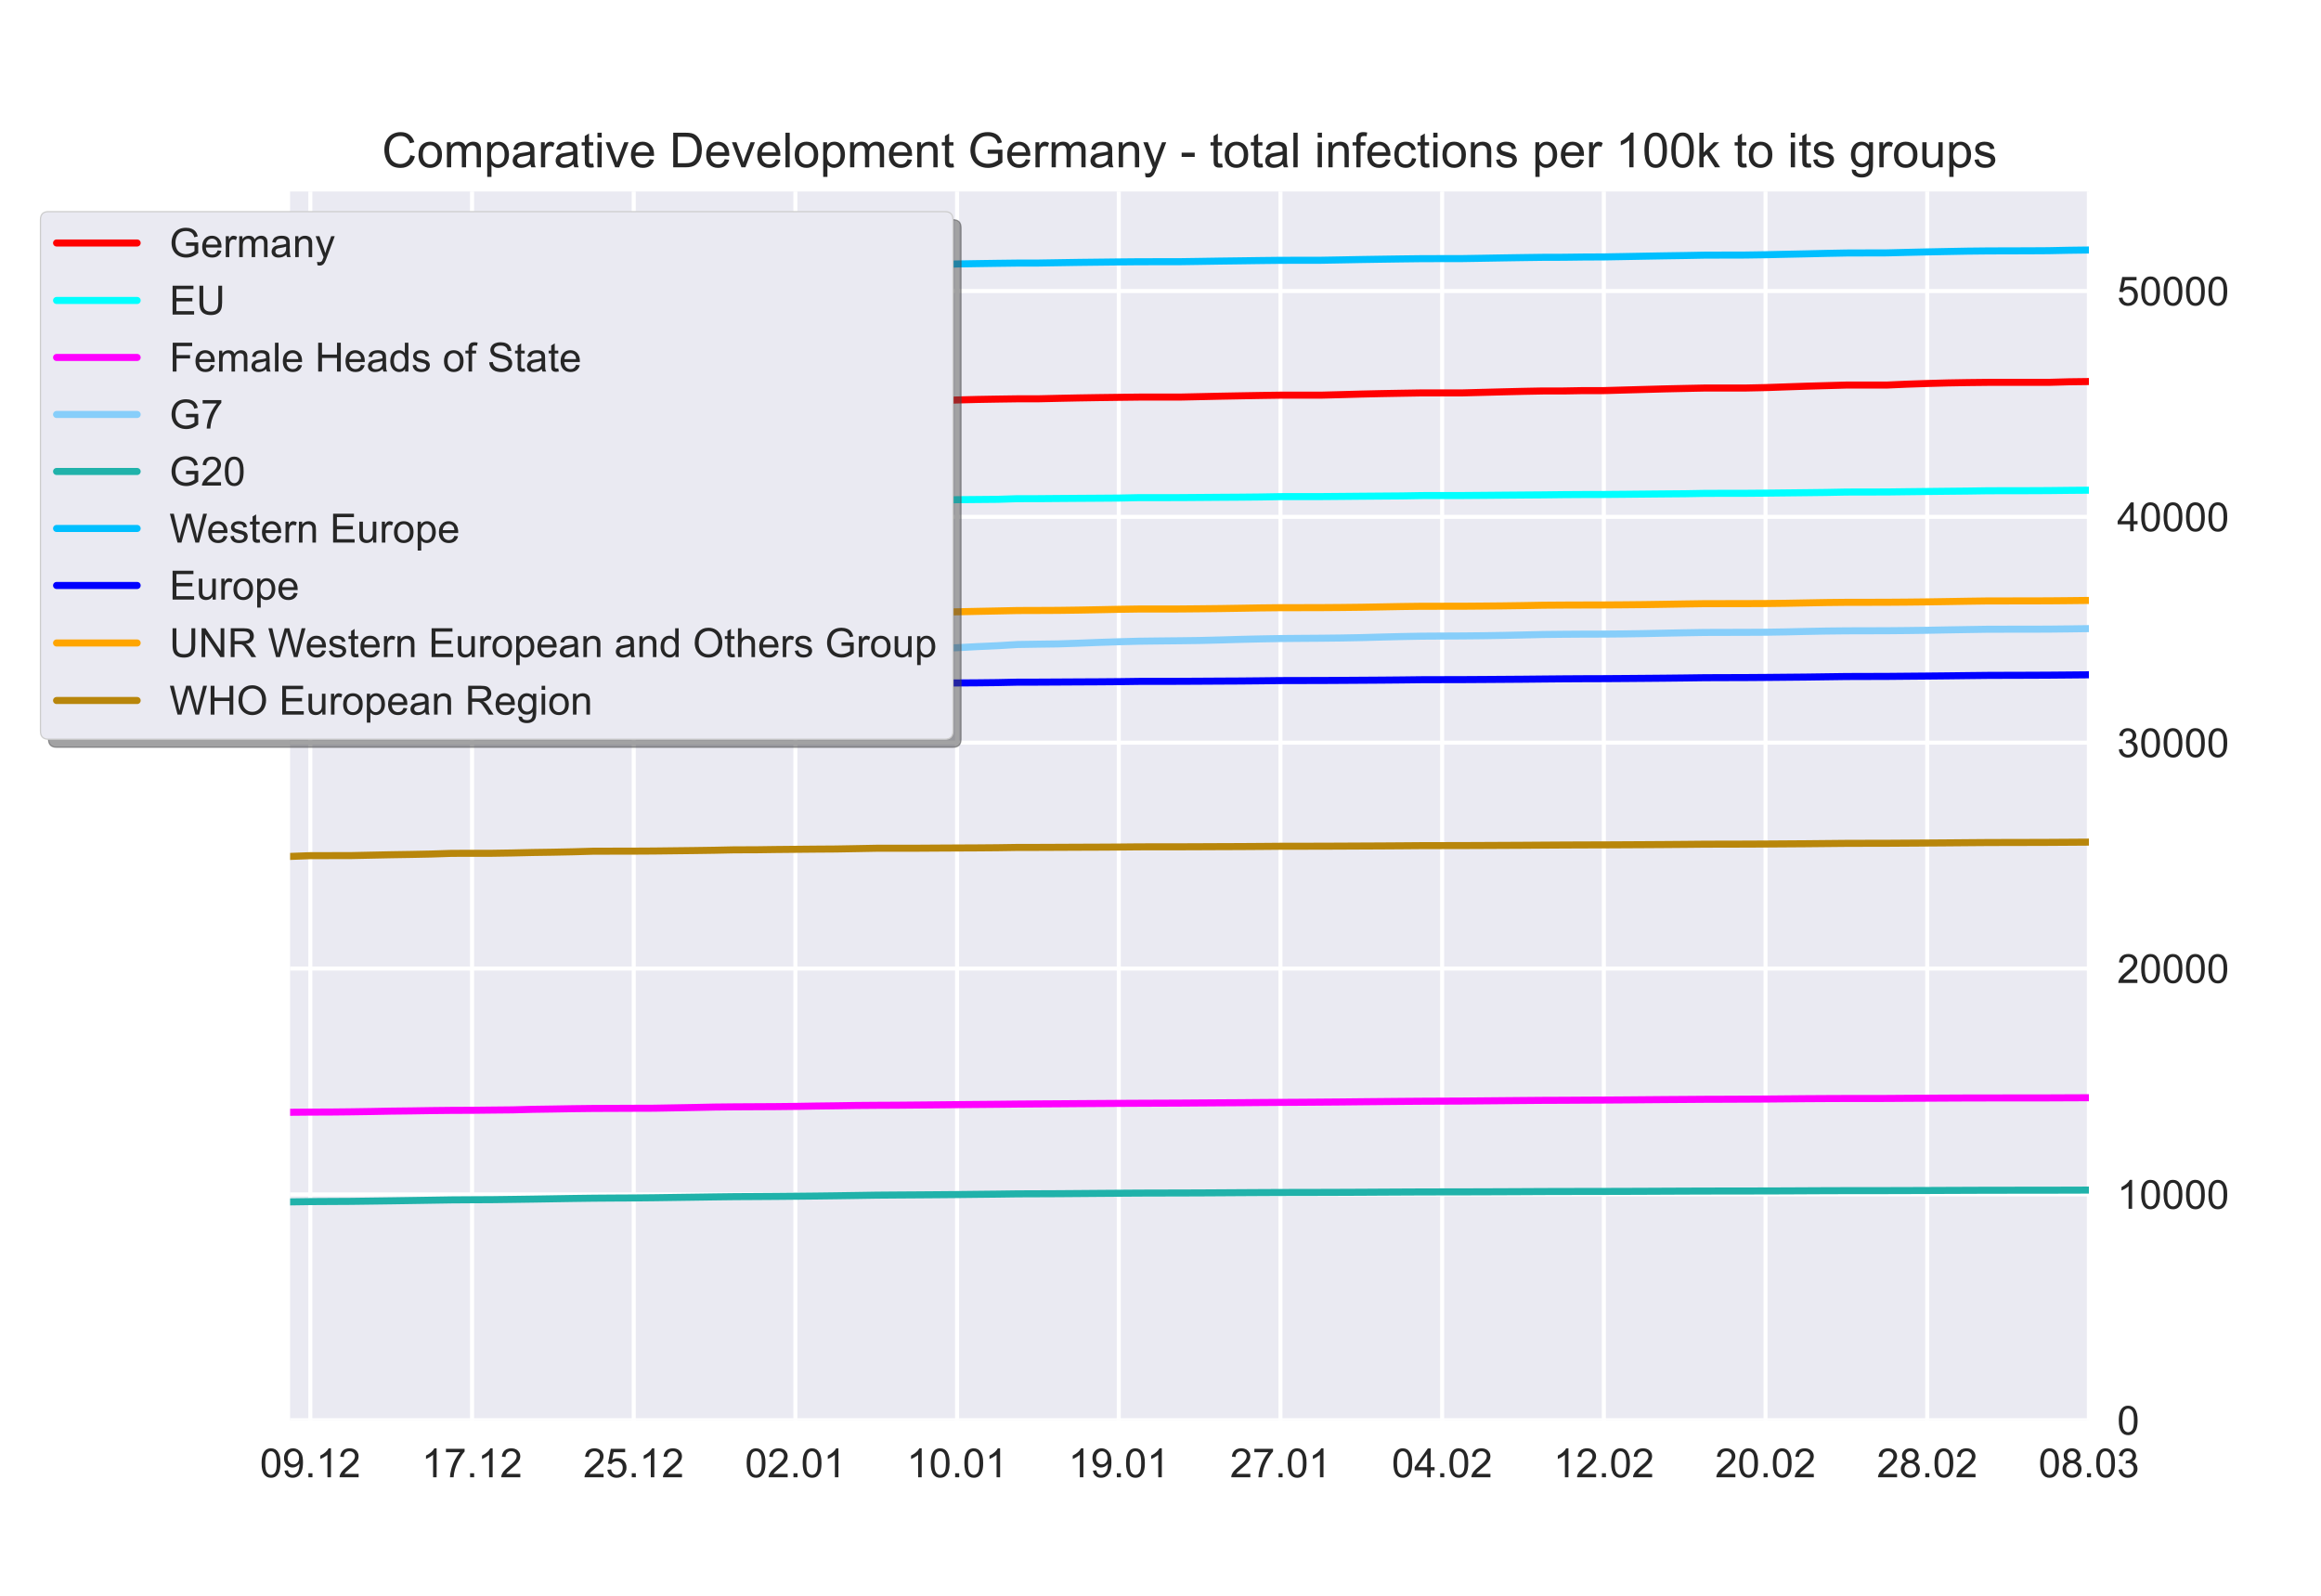 <?xml version="1.0" encoding="utf-8" standalone="no"?>
<!DOCTYPE svg PUBLIC "-//W3C//DTD SVG 1.1//EN"
  "http://www.w3.org/Graphics/SVG/1.1/DTD/svg11.dtd">
<!-- Created with matplotlib (https://matplotlib.org/) -->
<svg height="396pt" version="1.1" viewBox="0 0 576 396" width="576pt" xmlns="http://www.w3.org/2000/svg" xmlns:xlink="http://www.w3.org/1999/xlink">
 <defs>
  <style type="text/css">*{stroke-linecap:butt;stroke-linejoin:round;}</style>
 </defs>
 <g id="figure_1">
  <g id="patch_1">
   <path d="M 0 396 
L 576 396 
L 576 0 
L 0 0 
z
" style="fill:#ffffff;"/>
  </g>
  <g id="axes_1">
   <g id="patch_2">
    <path d="M 72 352.44 
L 518.4 352.44 
L 518.4 47.52 
L 72 47.52 
z
" style="fill:#eaeaf2;"/>
   </g>
   <g id="matplotlib.axis_1">
    <g id="xtick_1">
     <g id="line2d_1">
      <path clip-path="url(#p181c1d7ae6)" d="M 77.016 352.44 
L 77.016 47.52 
" style="fill:none;stroke:#ffffff;stroke-linecap:round;"/>
     </g>
     <g id="line2d_2"/>
     <g id="text_1">
      <!-- 09.12 -->
      <g style="fill:#262626;" transform="translate(64.505 366.598)scale(0.1 -0.1)">
       <defs>
        <path d="M 4.156 35.297 
Q 4.156 48 6.766 55.734 
Q 9.375 63.484 14.516 67.672 
Q 19.672 71.875 27.484 71.875 
Q 33.25 71.875 37.594 69.547 
Q 41.938 67.234 44.766 62.859 
Q 47.609 58.5 49.219 52.219 
Q 50.828 45.953 50.828 35.297 
Q 50.828 22.703 48.234 14.969 
Q 45.656 7.234 40.5 3 
Q 35.359 -1.219 27.484 -1.219 
Q 17.141 -1.219 11.234 6.203 
Q 4.156 15.141 4.156 35.297 
z
M 13.188 35.297 
Q 13.188 17.672 17.312 11.828 
Q 21.438 6 27.484 6 
Q 33.547 6 37.672 11.859 
Q 41.797 17.719 41.797 35.297 
Q 41.797 52.984 37.672 58.781 
Q 33.547 64.594 27.391 64.594 
Q 21.344 64.594 17.719 59.469 
Q 13.188 52.938 13.188 35.297 
z
" id="ArialMT-48"/>
        <path d="M 5.469 16.547 
L 13.922 17.328 
Q 14.984 11.375 18.016 8.688 
Q 21.047 6 25.781 6 
Q 29.828 6 32.875 7.859 
Q 35.938 9.719 37.891 12.812 
Q 39.844 15.922 41.156 21.188 
Q 42.484 26.469 42.484 31.938 
Q 42.484 32.516 42.438 33.688 
Q 39.797 29.5 35.234 26.875 
Q 30.672 24.266 25.344 24.266 
Q 16.453 24.266 10.297 30.703 
Q 4.156 37.156 4.156 47.703 
Q 4.156 58.594 10.578 65.234 
Q 17 71.875 26.656 71.875 
Q 33.641 71.875 39.422 68.109 
Q 45.219 64.359 48.219 57.391 
Q 51.219 50.438 51.219 37.25 
Q 51.219 23.531 48.234 15.406 
Q 45.266 7.281 39.375 3.031 
Q 33.5 -1.219 25.594 -1.219 
Q 17.188 -1.219 11.859 3.438 
Q 6.547 8.109 5.469 16.547 
z
M 41.453 48.141 
Q 41.453 55.719 37.422 60.156 
Q 33.406 64.594 27.734 64.594 
Q 21.875 64.594 17.531 59.812 
Q 13.188 55.031 13.188 47.406 
Q 13.188 40.578 17.312 36.297 
Q 21.438 32.031 27.484 32.031 
Q 33.594 32.031 37.516 36.297 
Q 41.453 40.578 41.453 48.141 
z
" id="ArialMT-57"/>
        <path d="M 9.078 0 
L 9.078 10.016 
L 19.094 10.016 
L 19.094 0 
z
" id="ArialMT-46"/>
        <path d="M 37.25 0 
L 28.469 0 
L 28.469 56 
Q 25.297 52.984 20.141 49.953 
Q 14.984 46.922 10.891 45.406 
L 10.891 53.906 
Q 18.266 57.375 23.781 62.297 
Q 29.297 67.234 31.594 71.875 
L 37.25 71.875 
z
" id="ArialMT-49"/>
        <path d="M 50.344 8.453 
L 50.344 0 
L 3.031 0 
Q 2.938 3.172 4.047 6.109 
Q 5.859 10.938 9.828 15.625 
Q 13.812 20.312 21.344 26.469 
Q 33.016 36.031 37.109 41.625 
Q 41.219 47.219 41.219 52.203 
Q 41.219 57.422 37.469 61 
Q 33.734 64.594 27.734 64.594 
Q 21.391 64.594 17.578 60.781 
Q 13.766 56.984 13.719 50.25 
L 4.688 51.172 
Q 5.609 61.281 11.656 66.578 
Q 17.719 71.875 27.938 71.875 
Q 38.234 71.875 44.234 66.156 
Q 50.25 60.453 50.25 52 
Q 50.25 47.703 48.484 43.547 
Q 46.734 39.406 42.656 34.812 
Q 38.578 30.219 29.109 22.219 
Q 21.188 15.578 18.938 13.203 
Q 16.703 10.844 15.234 8.453 
z
" id="ArialMT-50"/>
       </defs>
       <use xlink:href="#ArialMT-48"/>
       <use x="55.615" xlink:href="#ArialMT-57"/>
       <use x="111.23" xlink:href="#ArialMT-46"/>
       <use x="139.014" xlink:href="#ArialMT-49"/>
       <use x="194.629" xlink:href="#ArialMT-50"/>
      </g>
     </g>
    </g>
    <g id="xtick_2">
     <g id="line2d_3">
      <path clip-path="url(#p181c1d7ae6)" d="M 117.142 352.44 
L 117.142 47.52 
" style="fill:none;stroke:#ffffff;stroke-linecap:round;"/>
     </g>
     <g id="line2d_4"/>
     <g id="text_2">
      <!-- 17.12 -->
      <g style="fill:#262626;" transform="translate(104.631 366.598)scale(0.1 -0.1)">
       <defs>
        <path d="M 4.734 62.203 
L 4.734 70.656 
L 51.078 70.656 
L 51.078 63.812 
Q 44.234 56.547 37.516 44.484 
Q 30.812 32.422 27.156 19.672 
Q 24.516 10.688 23.781 0 
L 14.75 0 
Q 14.891 8.453 18.062 20.406 
Q 21.234 32.375 27.172 43.484 
Q 33.109 54.594 39.797 62.203 
z
" id="ArialMT-55"/>
       </defs>
       <use xlink:href="#ArialMT-49"/>
       <use x="55.615" xlink:href="#ArialMT-55"/>
       <use x="111.23" xlink:href="#ArialMT-46"/>
       <use x="139.014" xlink:href="#ArialMT-49"/>
       <use x="194.629" xlink:href="#ArialMT-50"/>
      </g>
     </g>
    </g>
    <g id="xtick_3">
     <g id="line2d_5">
      <path clip-path="url(#p181c1d7ae6)" d="M 157.267 352.44 
L 157.267 47.52 
" style="fill:none;stroke:#ffffff;stroke-linecap:round;"/>
     </g>
     <g id="line2d_6"/>
     <g id="text_3">
      <!-- 25.12 -->
      <g style="fill:#262626;" transform="translate(144.756 366.598)scale(0.1 -0.1)">
       <defs>
        <path d="M 4.156 18.75 
L 13.375 19.531 
Q 14.406 12.797 18.141 9.391 
Q 21.875 6 27.156 6 
Q 33.5 6 37.891 10.781 
Q 42.281 15.578 42.281 23.484 
Q 42.281 31 38.062 35.344 
Q 33.844 39.703 27 39.703 
Q 22.75 39.703 19.328 37.766 
Q 15.922 35.844 13.969 32.766 
L 5.719 33.844 
L 12.641 70.609 
L 48.25 70.609 
L 48.25 62.203 
L 19.672 62.203 
L 15.828 42.969 
Q 22.266 47.469 29.344 47.469 
Q 38.719 47.469 45.156 40.969 
Q 51.609 34.469 51.609 24.266 
Q 51.609 14.547 45.953 7.469 
Q 39.062 -1.219 27.156 -1.219 
Q 17.391 -1.219 11.203 4.25 
Q 5.031 9.719 4.156 18.75 
z
" id="ArialMT-53"/>
       </defs>
       <use xlink:href="#ArialMT-50"/>
       <use x="55.615" xlink:href="#ArialMT-53"/>
       <use x="111.23" xlink:href="#ArialMT-46"/>
       <use x="139.014" xlink:href="#ArialMT-49"/>
       <use x="194.629" xlink:href="#ArialMT-50"/>
      </g>
     </g>
    </g>
    <g id="xtick_4">
     <g id="line2d_7">
      <path clip-path="url(#p181c1d7ae6)" d="M 197.393 352.44 
L 197.393 47.52 
" style="fill:none;stroke:#ffffff;stroke-linecap:round;"/>
     </g>
     <g id="line2d_8"/>
     <g id="text_4">
      <!-- 02.01 -->
      <g style="fill:#262626;" transform="translate(184.882 366.598)scale(0.1 -0.1)">
       <use xlink:href="#ArialMT-48"/>
       <use x="55.615" xlink:href="#ArialMT-50"/>
       <use x="111.23" xlink:href="#ArialMT-46"/>
       <use x="139.014" xlink:href="#ArialMT-48"/>
       <use x="194.629" xlink:href="#ArialMT-49"/>
      </g>
     </g>
    </g>
    <g id="xtick_5">
     <g id="line2d_9">
      <path clip-path="url(#p181c1d7ae6)" d="M 237.519 352.44 
L 237.519 47.52 
" style="fill:none;stroke:#ffffff;stroke-linecap:round;"/>
     </g>
     <g id="line2d_10"/>
     <g id="text_5">
      <!-- 10.01 -->
      <g style="fill:#262626;" transform="translate(225.008 366.598)scale(0.1 -0.1)">
       <use xlink:href="#ArialMT-49"/>
       <use x="55.615" xlink:href="#ArialMT-48"/>
       <use x="111.23" xlink:href="#ArialMT-46"/>
       <use x="139.014" xlink:href="#ArialMT-48"/>
       <use x="194.629" xlink:href="#ArialMT-49"/>
      </g>
     </g>
    </g>
    <g id="xtick_6">
     <g id="line2d_11">
      <path clip-path="url(#p181c1d7ae6)" d="M 277.645 352.44 
L 277.645 47.52 
" style="fill:none;stroke:#ffffff;stroke-linecap:round;"/>
     </g>
     <g id="line2d_12"/>
     <g id="text_6">
      <!-- 19.01 -->
      <g style="fill:#262626;" transform="translate(265.134 366.598)scale(0.1 -0.1)">
       <use xlink:href="#ArialMT-49"/>
       <use x="55.615" xlink:href="#ArialMT-57"/>
       <use x="111.23" xlink:href="#ArialMT-46"/>
       <use x="139.014" xlink:href="#ArialMT-48"/>
       <use x="194.629" xlink:href="#ArialMT-49"/>
      </g>
     </g>
    </g>
    <g id="xtick_7">
     <g id="line2d_13">
      <path clip-path="url(#p181c1d7ae6)" d="M 317.771 352.44 
L 317.771 47.52 
" style="fill:none;stroke:#ffffff;stroke-linecap:round;"/>
     </g>
     <g id="line2d_14"/>
     <g id="text_7">
      <!-- 27.01 -->
      <g style="fill:#262626;" transform="translate(305.26 366.598)scale(0.1 -0.1)">
       <use xlink:href="#ArialMT-50"/>
       <use x="55.615" xlink:href="#ArialMT-55"/>
       <use x="111.23" xlink:href="#ArialMT-46"/>
       <use x="139.014" xlink:href="#ArialMT-48"/>
       <use x="194.629" xlink:href="#ArialMT-49"/>
      </g>
     </g>
    </g>
    <g id="xtick_8">
     <g id="line2d_15">
      <path clip-path="url(#p181c1d7ae6)" d="M 357.897 352.44 
L 357.897 47.52 
" style="fill:none;stroke:#ffffff;stroke-linecap:round;"/>
     </g>
     <g id="line2d_16"/>
     <g id="text_8">
      <!-- 04.02 -->
      <g style="fill:#262626;" transform="translate(345.386 366.598)scale(0.1 -0.1)">
       <defs>
        <path d="M 32.328 0 
L 32.328 17.141 
L 1.266 17.141 
L 1.266 25.203 
L 33.938 71.578 
L 41.109 71.578 
L 41.109 25.203 
L 50.781 25.203 
L 50.781 17.141 
L 41.109 17.141 
L 41.109 0 
z
M 32.328 25.203 
L 32.328 57.469 
L 9.906 25.203 
z
" id="ArialMT-52"/>
       </defs>
       <use xlink:href="#ArialMT-48"/>
       <use x="55.615" xlink:href="#ArialMT-52"/>
       <use x="111.23" xlink:href="#ArialMT-46"/>
       <use x="139.014" xlink:href="#ArialMT-48"/>
       <use x="194.629" xlink:href="#ArialMT-50"/>
      </g>
     </g>
    </g>
    <g id="xtick_9">
     <g id="line2d_17">
      <path clip-path="url(#p181c1d7ae6)" d="M 398.022 352.44 
L 398.022 47.52 
" style="fill:none;stroke:#ffffff;stroke-linecap:round;"/>
     </g>
     <g id="line2d_18"/>
     <g id="text_9">
      <!-- 12.02 -->
      <g style="fill:#262626;" transform="translate(385.512 366.598)scale(0.1 -0.1)">
       <use xlink:href="#ArialMT-49"/>
       <use x="55.615" xlink:href="#ArialMT-50"/>
       <use x="111.23" xlink:href="#ArialMT-46"/>
       <use x="139.014" xlink:href="#ArialMT-48"/>
       <use x="194.629" xlink:href="#ArialMT-50"/>
      </g>
     </g>
    </g>
    <g id="xtick_10">
     <g id="line2d_19">
      <path clip-path="url(#p181c1d7ae6)" d="M 438.148 352.44 
L 438.148 47.52 
" style="fill:none;stroke:#ffffff;stroke-linecap:round;"/>
     </g>
     <g id="line2d_20"/>
     <g id="text_10">
      <!-- 20.02 -->
      <g style="fill:#262626;" transform="translate(425.637 366.598)scale(0.1 -0.1)">
       <use xlink:href="#ArialMT-50"/>
       <use x="55.615" xlink:href="#ArialMT-48"/>
       <use x="111.23" xlink:href="#ArialMT-46"/>
       <use x="139.014" xlink:href="#ArialMT-48"/>
       <use x="194.629" xlink:href="#ArialMT-50"/>
      </g>
     </g>
    </g>
    <g id="xtick_11">
     <g id="line2d_21">
      <path clip-path="url(#p181c1d7ae6)" d="M 478.274 352.44 
L 478.274 47.52 
" style="fill:none;stroke:#ffffff;stroke-linecap:round;"/>
     </g>
     <g id="line2d_22"/>
     <g id="text_11">
      <!-- 28.02 -->
      <g style="fill:#262626;" transform="translate(465.763 366.598)scale(0.1 -0.1)">
       <defs>
        <path d="M 17.672 38.812 
Q 12.203 40.828 9.562 44.531 
Q 6.938 48.25 6.938 53.422 
Q 6.938 61.234 12.547 66.547 
Q 18.172 71.875 27.484 71.875 
Q 36.859 71.875 42.578 66.422 
Q 48.297 60.984 48.297 53.172 
Q 48.297 48.188 45.672 44.5 
Q 43.062 40.828 37.75 38.812 
Q 44.344 36.672 47.781 31.875 
Q 51.219 27.094 51.219 20.453 
Q 51.219 11.281 44.719 5.031 
Q 38.234 -1.219 27.641 -1.219 
Q 17.047 -1.219 10.547 5.047 
Q 4.047 11.328 4.047 20.703 
Q 4.047 27.688 7.594 32.391 
Q 11.141 37.109 17.672 38.812 
z
M 15.922 53.719 
Q 15.922 48.641 19.188 45.406 
Q 22.469 42.188 27.688 42.188 
Q 32.766 42.188 36.016 45.375 
Q 39.266 48.578 39.266 53.219 
Q 39.266 58.062 35.906 61.359 
Q 32.562 64.656 27.594 64.656 
Q 22.562 64.656 19.234 61.422 
Q 15.922 58.203 15.922 53.719 
z
M 13.094 20.656 
Q 13.094 16.891 14.875 13.375 
Q 16.656 9.859 20.172 7.922 
Q 23.688 6 27.734 6 
Q 34.031 6 38.125 10.047 
Q 42.234 14.109 42.234 20.359 
Q 42.234 26.703 38.016 30.859 
Q 33.797 35.016 27.438 35.016 
Q 21.234 35.016 17.156 30.906 
Q 13.094 26.812 13.094 20.656 
z
" id="ArialMT-56"/>
       </defs>
       <use xlink:href="#ArialMT-50"/>
       <use x="55.615" xlink:href="#ArialMT-56"/>
       <use x="111.23" xlink:href="#ArialMT-46"/>
       <use x="139.014" xlink:href="#ArialMT-48"/>
       <use x="194.629" xlink:href="#ArialMT-50"/>
      </g>
     </g>
    </g>
    <g id="xtick_12">
     <g id="line2d_23">
      <path clip-path="url(#p181c1d7ae6)" d="M 518.4 352.44 
L 518.4 47.52 
" style="fill:none;stroke:#ffffff;stroke-linecap:round;"/>
     </g>
     <g id="line2d_24"/>
     <g id="text_12">
      <!-- 08.03 -->
      <g style="fill:#262626;" transform="translate(505.889 366.598)scale(0.1 -0.1)">
       <defs>
        <path d="M 4.203 18.891 
L 12.984 20.062 
Q 14.5 12.594 18.141 9.297 
Q 21.781 6 27 6 
Q 33.203 6 37.469 10.297 
Q 41.75 14.594 41.75 20.953 
Q 41.75 27 37.797 30.922 
Q 33.844 34.859 27.734 34.859 
Q 25.25 34.859 21.531 33.891 
L 22.516 41.609 
Q 23.391 41.5 23.922 41.5 
Q 29.547 41.5 34.031 44.422 
Q 38.531 47.359 38.531 53.469 
Q 38.531 58.297 35.25 61.469 
Q 31.984 64.656 26.812 64.656 
Q 21.688 64.656 18.266 61.422 
Q 14.844 58.203 13.875 51.766 
L 5.078 53.328 
Q 6.688 62.156 12.391 67.016 
Q 18.109 71.875 26.609 71.875 
Q 32.469 71.875 37.391 69.359 
Q 42.328 66.844 44.938 62.5 
Q 47.562 58.156 47.562 53.266 
Q 47.562 48.641 45.062 44.828 
Q 42.578 41.016 37.703 38.766 
Q 44.047 37.312 47.562 32.688 
Q 51.078 28.078 51.078 21.141 
Q 51.078 11.766 44.234 5.25 
Q 37.406 -1.266 26.953 -1.266 
Q 17.531 -1.266 11.297 4.344 
Q 5.078 9.969 4.203 18.891 
z
" id="ArialMT-51"/>
       </defs>
       <use xlink:href="#ArialMT-48"/>
       <use x="55.615" xlink:href="#ArialMT-56"/>
       <use x="111.23" xlink:href="#ArialMT-46"/>
       <use x="139.014" xlink:href="#ArialMT-48"/>
       <use x="194.629" xlink:href="#ArialMT-51"/>
      </g>
     </g>
    </g>
   </g>
   <g id="matplotlib.axis_2">
    <g id="ytick_1">
     <g id="line2d_25">
      <path clip-path="url(#p181c1d7ae6)" d="M 72 352.44 
L 518.4 352.44 
" style="fill:none;stroke:#ffffff;stroke-linecap:round;"/>
     </g>
     <g id="line2d_26"/>
     <g id="text_13">
      <!-- 0 -->
      <g style="fill:#262626;" transform="translate(525.4 356.019)scale(0.1 -0.1)">
       <use xlink:href="#ArialMT-48"/>
      </g>
     </g>
    </g>
    <g id="ytick_2">
     <g id="line2d_27">
      <path clip-path="url(#p181c1d7ae6)" d="M 72 296.394 
L 518.4 296.394 
" style="fill:none;stroke:#ffffff;stroke-linecap:round;"/>
     </g>
     <g id="line2d_28"/>
     <g id="text_14">
      <!-- 10000 -->
      <g style="fill:#262626;" transform="translate(525.4 299.973)scale(0.1 -0.1)">
       <use xlink:href="#ArialMT-49"/>
       <use x="55.615" xlink:href="#ArialMT-48"/>
       <use x="111.23" xlink:href="#ArialMT-48"/>
       <use x="166.846" xlink:href="#ArialMT-48"/>
       <use x="222.461" xlink:href="#ArialMT-48"/>
      </g>
     </g>
    </g>
    <g id="ytick_3">
     <g id="line2d_29">
      <path clip-path="url(#p181c1d7ae6)" d="M 72 240.349 
L 518.4 240.349 
" style="fill:none;stroke:#ffffff;stroke-linecap:round;"/>
     </g>
     <g id="line2d_30"/>
     <g id="text_15">
      <!-- 20000 -->
      <g style="fill:#262626;" transform="translate(525.4 243.927)scale(0.1 -0.1)">
       <use xlink:href="#ArialMT-50"/>
       <use x="55.615" xlink:href="#ArialMT-48"/>
       <use x="111.23" xlink:href="#ArialMT-48"/>
       <use x="166.846" xlink:href="#ArialMT-48"/>
       <use x="222.461" xlink:href="#ArialMT-48"/>
      </g>
     </g>
    </g>
    <g id="ytick_4">
     <g id="line2d_31">
      <path clip-path="url(#p181c1d7ae6)" d="M 72 184.303 
L 518.4 184.303 
" style="fill:none;stroke:#ffffff;stroke-linecap:round;"/>
     </g>
     <g id="line2d_32"/>
     <g id="text_16">
      <!-- 30000 -->
      <g style="fill:#262626;" transform="translate(525.4 187.882)scale(0.1 -0.1)">
       <use xlink:href="#ArialMT-51"/>
       <use x="55.615" xlink:href="#ArialMT-48"/>
       <use x="111.23" xlink:href="#ArialMT-48"/>
       <use x="166.846" xlink:href="#ArialMT-48"/>
       <use x="222.461" xlink:href="#ArialMT-48"/>
      </g>
     </g>
    </g>
    <g id="ytick_5">
     <g id="line2d_33">
      <path clip-path="url(#p181c1d7ae6)" d="M 72 128.257 
L 518.4 128.257 
" style="fill:none;stroke:#ffffff;stroke-linecap:round;"/>
     </g>
     <g id="line2d_34"/>
     <g id="text_17">
      <!-- 40000 -->
      <g style="fill:#262626;" transform="translate(525.4 131.836)scale(0.1 -0.1)">
       <use xlink:href="#ArialMT-52"/>
       <use x="55.615" xlink:href="#ArialMT-48"/>
       <use x="111.23" xlink:href="#ArialMT-48"/>
       <use x="166.846" xlink:href="#ArialMT-48"/>
       <use x="222.461" xlink:href="#ArialMT-48"/>
      </g>
     </g>
    </g>
    <g id="ytick_6">
     <g id="line2d_35">
      <path clip-path="url(#p181c1d7ae6)" d="M 72 72.211 
L 518.4 72.211 
" style="fill:none;stroke:#ffffff;stroke-linecap:round;"/>
     </g>
     <g id="line2d_36"/>
     <g id="text_18">
      <!-- 50000 -->
      <g style="fill:#262626;" transform="translate(525.4 75.79)scale(0.1 -0.1)">
       <use xlink:href="#ArialMT-53"/>
       <use x="55.615" xlink:href="#ArialMT-48"/>
       <use x="111.23" xlink:href="#ArialMT-48"/>
       <use x="166.846" xlink:href="#ArialMT-48"/>
       <use x="222.461" xlink:href="#ArialMT-48"/>
      </g>
     </g>
    </g>
   </g>
   <g id="line2d_37">
    <path clip-path="url(#p181c1d7ae6)" d="M 72 104.893 
L 77.016 104.693 
L 82.031 104.693 
L 87.047 104.693 
L 92.063 104.309 
L 97.079 104.309 
L 102.094 103.983 
L 107.11 103.681 
L 112.126 103.406 
L 117.142 103.406 
L 122.157 103.406 
L 127.173 103.175 
L 132.189 102.804 
L 137.204 102.45 
L 142.22 102.127 
L 147.236 101.848 
L 152.252 101.848 
L 157.267 101.848 
L 162.283 101.848 
L 167.299 101.617 
L 172.315 101.21 
L 177.33 100.714 
L 182.346 100.553 
L 187.362 100.553 
L 192.378 100.553 
L 197.393 100.278 
L 202.409 100.035 
L 207.425 99.842 
L 212.44 99.701 
L 217.456 99.612 
L 222.472 99.612 
L 227.488 99.612 
L 232.503 99.406 
L 237.519 99.257 
L 242.535 99.126 
L 247.551 99.039 
L 252.566 98.967 
L 257.582 98.967 
L 262.598 98.851 
L 267.613 98.747 
L 272.629 98.666 
L 277.645 98.601 
L 282.661 98.541 
L 287.676 98.541 
L 292.692 98.541 
L 297.708 98.433 
L 302.724 98.32 
L 307.739 98.227 
L 312.755 98.138 
L 317.771 98.062 
L 322.787 98.062 
L 327.802 98.062 
L 332.818 97.932 
L 337.834 97.79 
L 342.849 97.676 
L 347.865 97.585 
L 352.881 97.502 
L 357.897 97.502 
L 362.912 97.502 
L 367.928 97.369 
L 372.944 97.238 
L 377.96 97.117 
L 382.975 97.021 
L 387.991 97.021 
L 393.007 96.931 
L 398.022 96.931 
L 403.038 96.785 
L 408.054 96.647 
L 413.07 96.506 
L 418.085 96.395 
L 423.101 96.292 
L 428.117 96.292 
L 433.133 96.292 
L 438.148 96.184 
L 443.164 96.01 
L 448.18 95.841 
L 453.196 95.699 
L 458.211 95.557 
L 463.227 95.557 
L 468.243 95.557 
L 473.258 95.335 
L 478.274 95.167 
L 483.29 95.026 
L 488.306 94.94 
L 493.321 94.885 
L 498.337 94.885 
L 503.353 94.885 
L 508.369 94.885 
L 513.384 94.745 
L 518.4 94.68 
" style="fill:none;stroke:#ff0000;stroke-linecap:round;stroke-width:1.75;"/>
   </g>
   <g id="line2d_38">
    <path clip-path="url(#p181c1d7ae6)" d="M 72 128.255 
L 77.016 127.815 
L 82.031 127.804 
L 87.047 127.796 
L 92.063 127.554 
L 97.079 127.345 
L 102.094 127.165 
L 107.11 126.982 
L 112.126 126.597 
L 117.142 126.585 
L 122.157 126.578 
L 127.173 126.399 
L 132.189 126.15 
L 137.204 125.987 
L 142.22 125.813 
L 147.236 125.488 
L 152.252 125.476 
L 157.267 125.468 
L 162.283 125.41 
L 167.299 125.278 
L 172.315 125.15 
L 177.33 125.003 
L 182.346 124.754 
L 187.362 124.745 
L 192.378 124.74 
L 197.393 124.632 
L 202.409 124.535 
L 207.425 124.462 
L 212.44 124.354 
L 217.456 124.138 
L 222.472 124.134 
L 227.488 124.131 
L 232.503 124.061 
L 237.519 124.006 
L 242.535 123.958 
L 247.551 123.914 
L 252.566 123.749 
L 257.582 123.747 
L 262.598 123.705 
L 267.613 123.668 
L 272.629 123.636 
L 277.645 123.598 
L 282.661 123.493 
L 287.676 123.489 
L 292.692 123.486 
L 297.708 123.449 
L 302.724 123.41 
L 307.739 123.377 
L 312.755 123.329 
L 317.771 123.241 
L 322.787 123.235 
L 327.802 123.231 
L 332.818 123.189 
L 337.834 123.143 
L 342.849 123.105 
L 347.865 123.067 
L 352.881 122.98 
L 357.897 122.973 
L 362.912 122.969 
L 367.928 122.929 
L 372.944 122.885 
L 377.96 122.845 
L 382.975 122.808 
L 387.991 122.747 
L 393.007 122.716 
L 398.022 122.705 
L 403.038 122.662 
L 408.054 122.613 
L 413.07 122.566 
L 418.085 122.525 
L 423.101 122.433 
L 428.117 122.422 
L 433.133 122.416 
L 438.148 122.376 
L 443.164 122.319 
L 448.18 122.263 
L 453.196 122.204 
L 458.211 122.107 
L 463.227 122.093 
L 468.243 122.086 
L 473.258 122.023 
L 478.274 121.965 
L 483.29 121.911 
L 488.306 121.861 
L 493.321 121.787 
L 498.337 121.774 
L 503.353 121.767 
L 508.369 121.745 
L 513.384 121.689 
L 518.4 121.647 
" style="fill:none;stroke:#00ffff;stroke-linecap:round;stroke-width:1.75;"/>
   </g>
   <g id="line2d_39">
    <path clip-path="url(#p181c1d7ae6)" d="M 72 276.018 
L 77.016 275.972 
L 82.031 275.957 
L 87.047 275.904 
L 92.063 275.829 
L 97.079 275.734 
L 102.094 275.678 
L 107.11 275.601 
L 112.126 275.546 
L 117.142 275.527 
L 122.157 275.47 
L 127.173 275.422 
L 132.189 275.287 
L 137.204 275.214 
L 142.22 275.128 
L 147.236 275.069 
L 152.252 275.05 
L 157.267 275.028 
L 162.283 275.012 
L 167.299 274.922 
L 172.315 274.83 
L 177.33 274.722 
L 182.346 274.67 
L 187.362 274.643 
L 192.378 274.616 
L 197.393 274.561 
L 202.409 274.474 
L 207.425 274.411 
L 212.44 274.333 
L 217.456 274.292 
L 222.472 274.268 
L 227.488 274.223 
L 232.503 274.176 
L 237.519 274.125 
L 242.535 274.081 
L 247.551 274.037 
L 252.566 273.983 
L 257.582 273.945 
L 262.598 273.913 
L 267.613 273.874 
L 272.629 273.842 
L 277.645 273.809 
L 282.661 273.783 
L 287.676 273.762 
L 292.692 273.743 
L 297.708 273.705 
L 302.724 273.67 
L 307.739 273.641 
L 312.755 273.598 
L 317.771 273.563 
L 322.787 273.535 
L 327.802 273.498 
L 332.818 273.459 
L 337.834 273.406 
L 342.849 273.359 
L 347.865 273.314 
L 352.881 273.277 
L 357.897 273.254 
L 362.912 273.232 
L 367.928 273.188 
L 372.944 273.145 
L 377.96 273.101 
L 382.975 273.06 
L 387.991 273.042 
L 393.007 273.011 
L 398.022 272.986 
L 403.038 272.953 
L 408.054 272.911 
L 413.07 272.869 
L 418.085 272.837 
L 423.101 272.8 
L 428.117 272.785 
L 433.133 272.762 
L 438.148 272.735 
L 443.164 272.69 
L 448.18 272.646 
L 453.196 272.616 
L 458.211 272.596 
L 463.227 272.595 
L 468.243 272.586 
L 473.258 272.55 
L 478.274 272.524 
L 483.29 272.496 
L 488.306 272.472 
L 493.321 272.463 
L 498.337 272.462 
L 503.353 272.451 
L 508.369 272.45 
L 513.384 272.427 
L 518.4 272.408 
" style="fill:none;stroke:#ff00ff;stroke-linecap:round;stroke-width:1.75;"/>
   </g>
   <g id="line2d_40">
    <path clip-path="url(#p181c1d7ae6)" d="M 72 167.958 
L 77.016 167.607 
L 82.031 167.503 
L 87.047 167.412 
L 92.063 167.195 
L 97.079 166.92 
L 102.094 166.585 
L 107.11 166.274 
L 112.126 165.923 
L 117.142 165.802 
L 122.157 165.698 
L 127.173 165.504 
L 132.189 165.215 
L 137.204 164.851 
L 142.22 164.536 
L 147.236 164.216 
L 152.252 164.082 
L 157.267 163.97 
L 162.283 163.874 
L 167.299 163.576 
L 172.315 163.272 
L 177.33 162.985 
L 182.346 162.726 
L 187.362 162.642 
L 192.378 162.575 
L 197.393 162.455 
L 202.409 162.262 
L 207.425 162.01 
L 212.44 161.679 
L 217.456 161.334 
L 222.472 161.156 
L 227.488 161.013 
L 232.503 160.874 
L 237.519 160.731 
L 242.535 160.464 
L 247.551 160.239 
L 252.566 159.935 
L 257.582 159.854 
L 262.598 159.787 
L 267.613 159.617 
L 272.629 159.418 
L 277.645 159.255 
L 282.661 159.12 
L 287.676 159.058 
L 292.692 159.008 
L 297.708 158.942 
L 302.724 158.815 
L 307.739 158.668 
L 312.755 158.55 
L 317.771 158.459 
L 322.787 158.415 
L 327.802 158.38 
L 332.818 158.322 
L 337.834 158.227 
L 342.849 158.085 
L 347.865 157.963 
L 352.881 157.869 
L 357.897 157.838 
L 362.912 157.812 
L 367.928 157.763 
L 372.944 157.678 
L 377.96 157.57 
L 382.975 157.454 
L 387.991 157.399 
L 393.007 157.365 
L 398.022 157.353 
L 403.038 157.308 
L 408.054 157.23 
L 413.07 157.126 
L 418.085 157.027 
L 423.101 156.944 
L 428.117 156.929 
L 433.133 156.917 
L 438.148 156.892 
L 443.164 156.81 
L 448.18 156.693 
L 453.196 156.598 
L 458.211 156.544 
L 463.227 156.531 
L 468.243 156.52 
L 473.258 156.473 
L 478.274 156.408 
L 483.29 156.313 
L 488.306 156.229 
L 493.321 156.15 
L 498.337 156.141 
L 503.353 156.137 
L 508.369 156.121 
L 513.384 156.065 
L 518.4 155.997 
" style="fill:none;stroke:#87cefa;stroke-linecap:round;stroke-width:1.75;"/>
   </g>
   <g id="line2d_41">
    <path clip-path="url(#p181c1d7ae6)" d="M 72 298.257 
L 77.016 298.185 
L 82.031 298.156 
L 87.047 298.129 
L 92.063 298.063 
L 97.079 297.995 
L 102.094 297.92 
L 107.11 297.84 
L 112.126 297.76 
L 117.142 297.728 
L 122.157 297.704 
L 127.173 297.638 
L 132.189 297.567 
L 137.204 297.487 
L 142.22 297.406 
L 147.236 297.339 
L 152.252 297.302 
L 157.267 297.277 
L 162.283 297.226 
L 167.299 297.156 
L 172.315 297.087 
L 177.33 297.016 
L 182.346 296.956 
L 187.362 296.929 
L 192.378 296.896 
L 197.393 296.85 
L 202.409 296.801 
L 207.425 296.739 
L 212.44 296.666 
L 217.456 296.587 
L 222.472 296.548 
L 227.488 296.516 
L 232.503 296.479 
L 237.519 296.437 
L 242.535 296.381 
L 247.551 296.329 
L 252.566 296.261 
L 257.582 296.243 
L 262.598 296.222 
L 267.613 296.185 
L 272.629 296.145 
L 277.645 296.11 
L 282.661 296.075 
L 287.676 296.06 
L 292.692 296.05 
L 297.708 296.033 
L 302.724 296.005 
L 307.739 295.973 
L 312.755 295.945 
L 317.771 295.922 
L 322.787 295.911 
L 327.802 295.902 
L 332.818 295.886 
L 337.834 295.865 
L 342.849 295.835 
L 347.865 295.81 
L 352.881 295.787 
L 357.897 295.778 
L 362.912 295.771 
L 367.928 295.758 
L 372.944 295.739 
L 377.96 295.717 
L 382.975 295.69 
L 387.991 295.678 
L 393.007 295.666 
L 398.022 295.661 
L 403.038 295.648 
L 408.054 295.63 
L 413.07 295.607 
L 418.085 295.585 
L 423.101 295.568 
L 428.117 295.56 
L 433.133 295.554 
L 438.148 295.546 
L 443.164 295.529 
L 448.18 295.505 
L 453.196 295.481 
L 458.211 295.468 
L 463.227 295.464 
L 468.243 295.459 
L 473.258 295.446 
L 478.274 295.43 
L 483.29 295.409 
L 488.306 295.39 
L 493.321 295.371 
L 498.337 295.366 
L 503.353 295.362 
L 508.369 295.357 
L 513.384 295.344 
L 518.4 295.329 
" style="fill:none;stroke:#20b2aa;stroke-linecap:round;stroke-width:1.75;"/>
   </g>
   <g id="line2d_42">
    <path clip-path="url(#p181c1d7ae6)" d="M 72 71.691 
L 77.016 71.399 
L 82.031 71.389 
L 87.047 71.375 
L 92.063 70.845 
L 97.079 70.496 
L 102.094 70.138 
L 107.11 69.805 
L 112.126 69.506 
L 117.142 69.492 
L 122.157 69.481 
L 127.173 69.096 
L 132.189 68.655 
L 137.204 68.332 
L 142.22 68.027 
L 147.236 67.759 
L 152.252 67.745 
L 157.267 67.732 
L 162.283 67.611 
L 167.299 67.328 
L 172.315 67.069 
L 177.33 66.74 
L 182.346 66.583 
L 187.362 66.571 
L 192.378 66.563 
L 197.393 66.332 
L 202.409 66.15 
L 207.425 66.018 
L 212.44 65.855 
L 217.456 65.772 
L 222.472 65.768 
L 227.488 65.762 
L 232.503 65.621 
L 237.519 65.506 
L 242.535 65.42 
L 247.551 65.345 
L 252.566 65.282 
L 257.582 65.277 
L 262.598 65.195 
L 267.613 65.115 
L 272.629 65.057 
L 277.645 65 
L 282.661 64.954 
L 287.676 64.947 
L 292.692 64.943 
L 297.708 64.869 
L 302.724 64.79 
L 307.739 64.726 
L 312.755 64.657 
L 317.771 64.6 
L 322.787 64.591 
L 327.802 64.584 
L 332.818 64.495 
L 337.834 64.4 
L 342.849 64.323 
L 347.865 64.25 
L 352.881 64.189 
L 357.897 64.178 
L 362.912 64.17 
L 367.928 64.088 
L 372.944 64.001 
L 377.96 63.923 
L 382.975 63.856 
L 387.991 63.842 
L 393.007 63.779 
L 398.022 63.757 
L 403.038 63.669 
L 408.054 63.575 
L 413.07 63.486 
L 418.085 63.411 
L 423.101 63.316 
L 428.117 63.303 
L 433.133 63.291 
L 438.148 63.214 
L 443.164 63.102 
L 448.18 62.996 
L 453.196 62.879 
L 458.211 62.784 
L 463.227 62.767 
L 468.243 62.753 
L 473.258 62.628 
L 478.274 62.514 
L 483.29 62.416 
L 488.306 62.321 
L 493.321 62.269 
L 498.337 62.253 
L 503.353 62.241 
L 508.369 62.211 
L 513.384 62.105 
L 518.4 62.04 
" style="fill:none;stroke:#00bfff;stroke-linecap:round;stroke-width:1.75;"/>
   </g>
   <g id="line2d_43">
    <path clip-path="url(#p181c1d7ae6)" d="M 72 172.315 
L 77.016 172.049 
L 82.031 172.037 
L 87.047 172.027 
L 92.063 171.879 
L 97.079 171.731 
L 102.094 171.622 
L 107.11 171.481 
L 112.126 171.247 
L 117.142 171.234 
L 122.157 171.224 
L 127.173 171.113 
L 132.189 170.95 
L 137.204 170.847 
L 142.22 170.704 
L 147.236 170.503 
L 152.252 170.49 
L 157.267 170.48 
L 162.283 170.441 
L 167.299 170.358 
L 172.315 170.277 
L 177.33 170.175 
L 182.346 170.024 
L 187.362 170.013 
L 192.378 170.006 
L 197.393 169.94 
L 202.409 169.876 
L 207.425 169.829 
L 212.44 169.703 
L 217.456 169.57 
L 222.472 169.564 
L 227.488 169.559 
L 232.503 169.515 
L 237.519 169.479 
L 242.535 169.446 
L 247.551 169.39 
L 252.566 169.282 
L 257.582 169.276 
L 262.598 169.249 
L 267.613 169.221 
L 272.629 169.197 
L 277.645 169.158 
L 282.661 169.089 
L 287.676 169.081 
L 292.692 169.075 
L 297.708 169.049 
L 302.724 169.02 
L 307.739 168.996 
L 312.755 168.95 
L 317.771 168.892 
L 322.787 168.879 
L 327.802 168.871 
L 332.818 168.842 
L 337.834 168.809 
L 342.849 168.777 
L 347.865 168.732 
L 352.881 168.673 
L 357.897 168.661 
L 362.912 168.651 
L 367.928 168.621 
L 372.944 168.588 
L 377.96 168.553 
L 382.975 168.503 
L 387.991 168.458 
L 393.007 168.429 
L 398.022 168.413 
L 403.038 168.379 
L 408.054 168.34 
L 413.07 168.296 
L 418.085 168.242 
L 423.101 168.175 
L 428.117 168.157 
L 433.133 168.143 
L 438.148 168.109 
L 443.164 168.063 
L 448.18 168.017 
L 453.196 167.949 
L 458.211 167.881 
L 463.227 167.865 
L 468.243 167.853 
L 473.258 167.808 
L 478.274 167.765 
L 483.29 167.715 
L 488.306 167.654 
L 493.321 167.599 
L 498.337 167.581 
L 503.353 167.567 
L 508.369 167.544 
L 513.384 167.502 
L 518.4 167.455 
" style="fill:none;stroke:#0000ff;stroke-linecap:round;stroke-width:1.75;"/>
   </g>
   <g id="line2d_44">
    <path clip-path="url(#p181c1d7ae6)" d="M 72 155.628 
L 77.016 155.389 
L 82.031 155.38 
L 87.047 155.346 
L 92.063 155.19 
L 97.079 155.016 
L 102.094 154.839 
L 107.11 154.613 
L 112.126 154.382 
L 117.142 154.373 
L 122.157 154.337 
L 127.173 154.209 
L 132.189 154.028 
L 137.204 153.839 
L 142.22 153.614 
L 147.236 153.427 
L 152.252 153.418 
L 157.267 153.412 
L 162.283 153.375 
L 167.299 153.221 
L 172.315 153.093 
L 177.33 152.926 
L 182.346 152.783 
L 187.362 152.773 
L 192.378 152.692 
L 197.393 152.636 
L 202.409 152.504 
L 207.425 152.347 
L 212.44 152.143 
L 217.456 151.989 
L 222.472 151.984 
L 227.488 151.963 
L 232.503 151.901 
L 237.519 151.823 
L 242.535 151.714 
L 247.551 151.613 
L 252.566 151.507 
L 257.582 151.492 
L 262.598 151.467 
L 267.613 151.399 
L 272.629 151.305 
L 277.645 151.206 
L 282.661 151.129 
L 287.676 151.123 
L 292.692 151.12 
L 297.708 151.074 
L 302.724 151.021 
L 307.739 150.943 
L 312.755 150.858 
L 317.771 150.804 
L 322.787 150.798 
L 327.802 150.788 
L 332.818 150.75 
L 337.834 150.694 
L 342.849 150.605 
L 347.865 150.512 
L 352.881 150.448 
L 357.897 150.443 
L 362.912 150.439 
L 367.928 150.399 
L 372.944 150.351 
L 377.96 150.281 
L 382.975 150.189 
L 387.991 150.152 
L 393.007 150.135 
L 398.022 150.123 
L 403.038 150.088 
L 408.054 150.037 
L 413.07 149.962 
L 418.085 149.878 
L 423.101 149.803 
L 428.117 149.798 
L 433.133 149.79 
L 438.148 149.77 
L 443.164 149.708 
L 448.18 149.615 
L 453.196 149.523 
L 458.211 149.47 
L 463.227 149.464 
L 468.243 149.454 
L 473.258 149.416 
L 478.274 149.363 
L 483.29 149.285 
L 488.306 149.198 
L 493.321 149.129 
L 498.337 149.124 
L 503.353 149.116 
L 508.369 149.103 
L 513.384 149.058 
L 518.4 149.001 
" style="fill:none;stroke:#ffa500;stroke-linecap:round;stroke-width:1.75;"/>
   </g>
   <g id="line2d_45">
    <path clip-path="url(#p181c1d7ae6)" d="M 72 212.527 
L 77.016 212.338 
L 82.031 212.329 
L 87.047 212.321 
L 92.063 212.215 
L 97.079 212.11 
L 102.094 212.032 
L 107.11 211.931 
L 112.126 211.764 
L 117.142 211.754 
L 122.157 211.747 
L 127.173 211.667 
L 132.189 211.551 
L 137.204 211.478 
L 142.22 211.375 
L 147.236 211.232 
L 152.252 211.222 
L 157.267 211.215 
L 162.283 211.186 
L 167.299 211.127 
L 172.315 211.069 
L 177.33 210.996 
L 182.346 210.889 
L 187.362 210.881 
L 192.378 210.811 
L 197.393 210.763 
L 202.409 210.717 
L 207.425 210.683 
L 212.44 210.594 
L 217.456 210.499 
L 222.472 210.495 
L 227.488 210.491 
L 232.503 210.459 
L 237.519 210.433 
L 242.535 210.409 
L 247.551 210.369 
L 252.566 210.292 
L 257.582 210.288 
L 262.598 210.267 
L 267.613 210.244 
L 272.629 210.226 
L 277.645 210.198 
L 282.661 210.149 
L 287.676 210.143 
L 292.692 210.139 
L 297.708 210.12 
L 302.724 210.098 
L 307.739 210.081 
L 312.755 210.048 
L 317.771 210.007 
L 322.787 209.997 
L 327.802 209.992 
L 332.818 209.971 
L 337.834 209.947 
L 342.849 209.924 
L 347.865 209.891 
L 352.881 209.85 
L 357.897 209.841 
L 362.912 209.834 
L 367.928 209.812 
L 372.944 209.788 
L 377.96 209.763 
L 382.975 209.728 
L 387.991 209.696 
L 393.007 209.675 
L 398.022 209.664 
L 403.038 209.638 
L 408.054 209.611 
L 413.07 209.579 
L 418.085 209.541 
L 423.101 209.493 
L 428.117 209.48 
L 433.133 209.47 
L 438.148 209.446 
L 443.164 209.413 
L 448.18 209.38 
L 453.196 209.331 
L 458.211 209.283 
L 463.227 209.271 
L 468.243 209.263 
L 473.258 209.23 
L 478.274 209.199 
L 483.29 209.163 
L 488.306 209.12 
L 493.321 209.081 
L 498.337 209.067 
L 503.353 209.057 
L 508.369 209.042 
L 513.384 209.011 
L 518.4 208.977 
" style="fill:none;stroke:#b8860b;stroke-linecap:round;stroke-width:1.75;"/>
   </g>
   <g id="patch_3">
    <path d="M 72 352.44 
L 72 47.52 
" style="fill:none;"/>
   </g>
   <g id="patch_4">
    <path d="M 518.4 352.44 
L 518.4 47.52 
" style="fill:none;"/>
   </g>
   <g id="patch_5">
    <path d="M 72 352.44 
L 518.4 352.44 
" style="fill:none;"/>
   </g>
   <g id="patch_6">
    <path d="M 72 47.52 
L 518.4 47.52 
" style="fill:none;"/>
   </g>
   <g id="text_19">
    <!-- Comparative Development Germany - total infections per 100k to its groups -->
    <g style="fill:#262626;" transform="translate(94.785 41.52)scale(0.12 -0.12)">
     <defs>
      <path d="M 58.797 25.094 
L 68.266 22.703 
Q 65.281 11.031 57.547 4.906 
Q 49.812 -1.219 38.625 -1.219 
Q 27.047 -1.219 19.797 3.484 
Q 12.547 8.203 8.766 17.141 
Q 4.984 26.078 4.984 36.328 
Q 4.984 47.516 9.25 55.828 
Q 13.531 64.156 21.406 68.469 
Q 29.297 72.797 38.766 72.797 
Q 49.516 72.797 56.828 67.328 
Q 64.156 61.859 67.047 51.953 
L 57.719 49.75 
Q 55.219 57.562 50.484 61.125 
Q 45.75 64.703 38.578 64.703 
Q 30.328 64.703 24.781 60.734 
Q 19.234 56.781 16.984 50.109 
Q 14.75 43.453 14.75 36.375 
Q 14.75 27.25 17.406 20.438 
Q 20.062 13.625 25.672 10.25 
Q 31.297 6.891 37.844 6.891 
Q 45.797 6.891 51.312 11.469 
Q 56.844 16.062 58.797 25.094 
z
" id="ArialMT-67"/>
      <path d="M 3.328 25.922 
Q 3.328 40.328 11.328 47.266 
Q 18.016 53.031 27.641 53.031 
Q 38.328 53.031 45.109 46.016 
Q 51.906 39.016 51.906 26.656 
Q 51.906 16.656 48.906 10.906 
Q 45.906 5.172 40.156 2 
Q 34.422 -1.172 27.641 -1.172 
Q 16.75 -1.172 10.031 5.812 
Q 3.328 12.797 3.328 25.922 
z
M 12.359 25.922 
Q 12.359 15.969 16.703 11.016 
Q 21.047 6.062 27.641 6.062 
Q 34.188 6.062 38.531 11.031 
Q 42.875 16.016 42.875 26.219 
Q 42.875 35.844 38.5 40.797 
Q 34.125 45.75 27.641 45.75 
Q 21.047 45.75 16.703 40.812 
Q 12.359 35.891 12.359 25.922 
z
" id="ArialMT-111"/>
      <path d="M 6.594 0 
L 6.594 51.859 
L 14.453 51.859 
L 14.453 44.578 
Q 16.891 48.391 20.938 50.703 
Q 25 53.031 30.172 53.031 
Q 35.938 53.031 39.625 50.641 
Q 43.312 48.25 44.828 43.953 
Q 50.984 53.031 60.844 53.031 
Q 68.562 53.031 72.703 48.75 
Q 76.859 44.484 76.859 35.594 
L 76.859 0 
L 68.109 0 
L 68.109 32.672 
Q 68.109 37.938 67.25 40.25 
Q 66.406 42.578 64.156 43.984 
Q 61.922 45.406 58.891 45.406 
Q 53.422 45.406 49.797 41.766 
Q 46.188 38.141 46.188 30.125 
L 46.188 0 
L 37.406 0 
L 37.406 33.688 
Q 37.406 39.547 35.25 42.469 
Q 33.109 45.406 28.219 45.406 
Q 24.516 45.406 21.359 43.453 
Q 18.219 41.5 16.797 37.734 
Q 15.375 33.984 15.375 26.906 
L 15.375 0 
z
" id="ArialMT-109"/>
      <path d="M 6.594 -19.875 
L 6.594 51.859 
L 14.594 51.859 
L 14.594 45.125 
Q 17.438 49.078 21 51.047 
Q 24.562 53.031 29.641 53.031 
Q 36.281 53.031 41.359 49.609 
Q 46.438 46.188 49.016 39.953 
Q 51.609 33.734 51.609 26.312 
Q 51.609 18.359 48.75 11.984 
Q 45.906 5.609 40.453 2.219 
Q 35.016 -1.172 29 -1.172 
Q 24.609 -1.172 21.109 0.688 
Q 17.625 2.547 15.375 5.375 
L 15.375 -19.875 
z
M 14.547 25.641 
Q 14.547 15.625 18.594 10.844 
Q 22.656 6.062 28.422 6.062 
Q 34.281 6.062 38.453 11.016 
Q 42.625 15.969 42.625 26.375 
Q 42.625 36.281 38.547 41.203 
Q 34.469 46.141 28.812 46.141 
Q 23.188 46.141 18.859 40.891 
Q 14.547 35.641 14.547 25.641 
z
" id="ArialMT-112"/>
      <path d="M 40.438 6.391 
Q 35.547 2.25 31.031 0.531 
Q 26.516 -1.172 21.344 -1.172 
Q 12.797 -1.172 8.203 3 
Q 3.609 7.172 3.609 13.672 
Q 3.609 17.484 5.344 20.625 
Q 7.078 23.781 9.891 25.688 
Q 12.703 27.594 16.219 28.562 
Q 18.797 29.25 24.031 29.891 
Q 34.672 31.156 39.703 32.906 
Q 39.75 34.719 39.75 35.203 
Q 39.75 40.578 37.25 42.781 
Q 33.891 45.75 27.25 45.75 
Q 21.047 45.75 18.094 43.578 
Q 15.141 41.406 13.719 35.891 
L 5.125 37.062 
Q 6.297 42.578 8.984 45.969 
Q 11.672 49.359 16.75 51.188 
Q 21.828 53.031 28.516 53.031 
Q 35.156 53.031 39.297 51.469 
Q 43.453 49.906 45.406 47.531 
Q 47.359 45.172 48.141 41.547 
Q 48.578 39.312 48.578 33.453 
L 48.578 21.734 
Q 48.578 9.469 49.141 6.219 
Q 49.703 2.984 51.375 0 
L 42.188 0 
Q 40.828 2.734 40.438 6.391 
z
M 39.703 26.031 
Q 34.906 24.078 25.344 22.703 
Q 19.922 21.922 17.672 20.938 
Q 15.438 19.969 14.203 18.094 
Q 12.984 16.219 12.984 13.922 
Q 12.984 10.406 15.641 8.062 
Q 18.312 5.719 23.438 5.719 
Q 28.516 5.719 32.469 7.938 
Q 36.422 10.156 38.281 14.016 
Q 39.703 17 39.703 22.797 
z
" id="ArialMT-97"/>
      <path d="M 6.5 0 
L 6.5 51.859 
L 14.406 51.859 
L 14.406 44 
Q 17.438 49.516 20 51.266 
Q 22.562 53.031 25.641 53.031 
Q 30.078 53.031 34.672 50.203 
L 31.641 42.047 
Q 28.422 43.953 25.203 43.953 
Q 22.312 43.953 20.016 42.219 
Q 17.719 40.484 16.75 37.406 
Q 15.281 32.719 15.281 27.156 
L 15.281 0 
z
" id="ArialMT-114"/>
      <path d="M 25.781 7.859 
L 27.047 0.094 
Q 23.344 -0.688 20.406 -0.688 
Q 15.625 -0.688 12.984 0.828 
Q 10.359 2.344 9.281 4.812 
Q 8.203 7.281 8.203 15.188 
L 8.203 45.016 
L 1.766 45.016 
L 1.766 51.859 
L 8.203 51.859 
L 8.203 64.703 
L 16.938 69.969 
L 16.938 51.859 
L 25.781 51.859 
L 25.781 45.016 
L 16.938 45.016 
L 16.938 14.703 
Q 16.938 10.938 17.406 9.859 
Q 17.875 8.797 18.922 8.156 
Q 19.969 7.516 21.922 7.516 
Q 23.391 7.516 25.781 7.859 
z
" id="ArialMT-116"/>
      <path d="M 6.641 61.469 
L 6.641 71.578 
L 15.438 71.578 
L 15.438 61.469 
z
M 6.641 0 
L 6.641 51.859 
L 15.438 51.859 
L 15.438 0 
z
" id="ArialMT-105"/>
      <path d="M 21 0 
L 1.266 51.859 
L 10.547 51.859 
L 21.688 20.797 
Q 23.484 15.766 25 10.359 
Q 26.172 14.453 28.266 20.219 
L 39.797 51.859 
L 48.828 51.859 
L 29.203 0 
z
" id="ArialMT-118"/>
      <path d="M 42.094 16.703 
L 51.172 15.578 
Q 49.031 7.625 43.219 3.219 
Q 37.406 -1.172 28.375 -1.172 
Q 17 -1.172 10.328 5.828 
Q 3.656 12.844 3.656 25.484 
Q 3.656 38.578 10.391 45.797 
Q 17.141 53.031 27.875 53.031 
Q 38.281 53.031 44.875 45.953 
Q 51.469 38.875 51.469 26.031 
Q 51.469 25.25 51.422 23.688 
L 12.75 23.688 
Q 13.234 15.141 17.578 10.594 
Q 21.922 6.062 28.422 6.062 
Q 33.25 6.062 36.672 8.594 
Q 40.094 11.141 42.094 16.703 
z
M 13.234 30.906 
L 42.188 30.906 
Q 41.609 37.453 38.875 40.719 
Q 34.672 45.797 27.984 45.797 
Q 21.922 45.797 17.797 41.75 
Q 13.672 37.703 13.234 30.906 
z
" id="ArialMT-101"/>
      <path id="ArialMT-32"/>
      <path d="M 7.719 0 
L 7.719 71.578 
L 32.375 71.578 
Q 40.719 71.578 45.125 70.562 
Q 51.266 69.141 55.609 65.438 
Q 61.281 60.641 64.078 53.188 
Q 66.891 45.75 66.891 36.188 
Q 66.891 28.031 64.984 21.734 
Q 63.094 15.438 60.109 11.297 
Q 57.125 7.172 53.578 4.797 
Q 50.047 2.438 45.047 1.219 
Q 40.047 0 33.547 0 
z
M 17.188 8.453 
L 32.469 8.453 
Q 39.547 8.453 43.578 9.766 
Q 47.609 11.078 50 13.484 
Q 53.375 16.844 55.25 22.531 
Q 57.125 28.219 57.125 36.328 
Q 57.125 47.562 53.438 53.594 
Q 49.75 59.625 44.484 61.672 
Q 40.672 63.141 32.234 63.141 
L 17.188 63.141 
z
" id="ArialMT-68"/>
      <path d="M 6.391 0 
L 6.391 71.578 
L 15.188 71.578 
L 15.188 0 
z
" id="ArialMT-108"/>
      <path d="M 6.594 0 
L 6.594 51.859 
L 14.5 51.859 
L 14.5 44.484 
Q 20.219 53.031 31 53.031 
Q 35.688 53.031 39.625 51.344 
Q 43.562 49.656 45.516 46.922 
Q 47.469 44.188 48.25 40.438 
Q 48.734 37.984 48.734 31.891 
L 48.734 0 
L 39.938 0 
L 39.938 31.547 
Q 39.938 36.922 38.906 39.578 
Q 37.891 42.234 35.281 43.812 
Q 32.672 45.406 29.156 45.406 
Q 23.531 45.406 19.453 41.844 
Q 15.375 38.281 15.375 28.328 
L 15.375 0 
z
" id="ArialMT-110"/>
      <path d="M 41.219 28.078 
L 41.219 36.469 
L 71.531 36.531 
L 71.531 9.969 
Q 64.547 4.391 57.125 1.578 
Q 49.703 -1.219 41.891 -1.219 
Q 31.344 -1.219 22.719 3.297 
Q 14.109 7.812 9.719 16.359 
Q 5.328 24.906 5.328 35.453 
Q 5.328 45.906 9.688 54.953 
Q 14.062 64.016 22.266 68.406 
Q 30.469 72.797 41.156 72.797 
Q 48.922 72.797 55.188 70.281 
Q 61.469 67.781 65.031 63.281 
Q 68.609 58.797 70.453 51.562 
L 61.922 49.219 
Q 60.297 54.688 57.906 57.812 
Q 55.516 60.938 51.062 62.812 
Q 46.625 64.703 41.219 64.703 
Q 34.719 64.703 29.984 62.719 
Q 25.25 60.75 22.344 57.516 
Q 19.438 54.297 17.828 50.438 
Q 15.094 43.797 15.094 36.031 
Q 15.094 26.469 18.391 20.016 
Q 21.688 13.578 27.984 10.453 
Q 34.281 7.328 41.359 7.328 
Q 47.516 7.328 53.375 9.688 
Q 59.234 12.062 62.25 14.75 
L 62.25 28.078 
z
" id="ArialMT-71"/>
      <path d="M 6.203 -19.969 
L 5.219 -11.719 
Q 8.109 -12.5 10.25 -12.5 
Q 13.188 -12.5 14.938 -11.516 
Q 16.703 -10.547 17.828 -8.797 
Q 18.656 -7.469 20.516 -2.25 
Q 20.75 -1.516 21.297 -0.094 
L 1.609 51.859 
L 11.078 51.859 
L 21.875 21.828 
Q 23.969 16.109 25.641 9.812 
Q 27.156 15.875 29.25 21.625 
L 40.328 51.859 
L 49.125 51.859 
L 29.391 -0.875 
Q 26.219 -9.422 24.469 -12.641 
Q 22.125 -17 19.094 -19.016 
Q 16.062 -21.047 11.859 -21.047 
Q 9.328 -21.047 6.203 -19.969 
z
" id="ArialMT-121"/>
      <path d="M 3.172 21.484 
L 3.172 30.328 
L 30.172 30.328 
L 30.172 21.484 
z
" id="ArialMT-45"/>
      <path d="M 8.688 0 
L 8.688 45.016 
L 0.922 45.016 
L 0.922 51.859 
L 8.688 51.859 
L 8.688 57.375 
Q 8.688 62.594 9.625 65.141 
Q 10.891 68.562 14.078 70.672 
Q 17.281 72.797 23.047 72.797 
Q 26.766 72.797 31.25 71.922 
L 29.938 64.266 
Q 27.203 64.75 24.75 64.75 
Q 20.75 64.75 19.094 63.031 
Q 17.438 61.328 17.438 56.641 
L 17.438 51.859 
L 27.547 51.859 
L 27.547 45.016 
L 17.438 45.016 
L 17.438 0 
z
" id="ArialMT-102"/>
      <path d="M 40.438 19 
L 49.078 17.875 
Q 47.656 8.938 41.812 3.875 
Q 35.984 -1.172 27.484 -1.172 
Q 16.844 -1.172 10.375 5.781 
Q 3.906 12.75 3.906 25.734 
Q 3.906 34.125 6.688 40.422 
Q 9.469 46.734 15.156 49.875 
Q 20.844 53.031 27.547 53.031 
Q 35.984 53.031 41.359 48.75 
Q 46.734 44.484 48.25 36.625 
L 39.703 35.297 
Q 38.484 40.531 35.375 43.156 
Q 32.281 45.797 27.875 45.797 
Q 21.234 45.797 17.078 41.031 
Q 12.938 36.281 12.938 25.984 
Q 12.938 15.531 16.938 10.797 
Q 20.953 6.062 27.391 6.062 
Q 32.562 6.062 36.031 9.234 
Q 39.5 12.406 40.438 19 
z
" id="ArialMT-99"/>
      <path d="M 3.078 15.484 
L 11.766 16.844 
Q 12.5 11.625 15.844 8.844 
Q 19.188 6.062 25.203 6.062 
Q 31.25 6.062 34.172 8.516 
Q 37.109 10.984 37.109 14.312 
Q 37.109 17.281 34.516 19 
Q 32.719 20.172 25.531 21.969 
Q 15.875 24.422 12.141 26.203 
Q 8.406 27.984 6.469 31.125 
Q 4.547 34.281 4.547 38.094 
Q 4.547 41.547 6.125 44.5 
Q 7.719 47.469 10.453 49.422 
Q 12.5 50.922 16.031 51.969 
Q 19.578 53.031 23.641 53.031 
Q 29.734 53.031 34.344 51.266 
Q 38.969 49.516 41.156 46.5 
Q 43.359 43.5 44.188 38.484 
L 35.594 37.312 
Q 35.016 41.312 32.203 43.547 
Q 29.391 45.797 24.266 45.797 
Q 18.219 45.797 15.625 43.797 
Q 13.031 41.797 13.031 39.109 
Q 13.031 37.406 14.109 36.031 
Q 15.188 34.625 17.484 33.688 
Q 18.797 33.203 25.25 31.453 
Q 34.578 28.953 38.25 27.359 
Q 41.938 25.781 44.031 22.75 
Q 46.141 19.734 46.141 15.234 
Q 46.141 10.844 43.578 6.953 
Q 41.016 3.078 36.172 0.953 
Q 31.344 -1.172 25.25 -1.172 
Q 15.141 -1.172 9.844 3.031 
Q 4.547 7.234 3.078 15.484 
z
" id="ArialMT-115"/>
      <path d="M 6.641 0 
L 6.641 71.578 
L 15.438 71.578 
L 15.438 30.766 
L 36.234 51.859 
L 47.609 51.859 
L 27.781 32.625 
L 49.609 0 
L 38.766 0 
L 21.625 26.516 
L 15.438 20.562 
L 15.438 0 
z
" id="ArialMT-107"/>
      <path d="M 4.984 -4.297 
L 13.531 -5.562 
Q 14.062 -9.516 16.5 -11.328 
Q 19.781 -13.766 25.438 -13.766 
Q 31.547 -13.766 34.859 -11.328 
Q 38.188 -8.891 39.359 -4.5 
Q 40.047 -1.812 39.984 6.781 
Q 34.234 0 25.641 0 
Q 14.938 0 9.078 7.719 
Q 3.219 15.438 3.219 26.219 
Q 3.219 33.641 5.906 39.906 
Q 8.594 46.188 13.688 49.609 
Q 18.797 53.031 25.688 53.031 
Q 34.859 53.031 40.828 45.609 
L 40.828 51.859 
L 48.922 51.859 
L 48.922 7.031 
Q 48.922 -5.078 46.453 -10.125 
Q 44 -15.188 38.641 -18.109 
Q 33.297 -21.047 25.484 -21.047 
Q 16.219 -21.047 10.5 -16.875 
Q 4.781 -12.703 4.984 -4.297 
z
M 12.25 26.859 
Q 12.25 16.656 16.297 11.969 
Q 20.359 7.281 26.469 7.281 
Q 32.516 7.281 36.609 11.938 
Q 40.719 16.609 40.719 26.562 
Q 40.719 36.078 36.5 40.906 
Q 32.281 45.75 26.312 45.75 
Q 20.453 45.75 16.344 40.984 
Q 12.25 36.234 12.25 26.859 
z
" id="ArialMT-103"/>
      <path d="M 40.578 0 
L 40.578 7.625 
Q 34.516 -1.172 24.125 -1.172 
Q 19.531 -1.172 15.547 0.578 
Q 11.578 2.344 9.641 5 
Q 7.719 7.672 6.938 11.531 
Q 6.391 14.109 6.391 19.734 
L 6.391 51.859 
L 15.188 51.859 
L 15.188 23.094 
Q 15.188 16.219 15.719 13.812 
Q 16.547 10.359 19.234 8.375 
Q 21.922 6.391 25.875 6.391 
Q 29.828 6.391 33.297 8.422 
Q 36.766 10.453 38.203 13.938 
Q 39.656 17.438 39.656 24.078 
L 39.656 51.859 
L 48.438 51.859 
L 48.438 0 
z
" id="ArialMT-117"/>
     </defs>
     <use xlink:href="#ArialMT-67"/>
     <use x="72.217" xlink:href="#ArialMT-111"/>
     <use x="127.832" xlink:href="#ArialMT-109"/>
     <use x="211.133" xlink:href="#ArialMT-112"/>
     <use x="266.748" xlink:href="#ArialMT-97"/>
     <use x="322.363" xlink:href="#ArialMT-114"/>
     <use x="355.664" xlink:href="#ArialMT-97"/>
     <use x="411.279" xlink:href="#ArialMT-116"/>
     <use x="439.062" xlink:href="#ArialMT-105"/>
     <use x="461.279" xlink:href="#ArialMT-118"/>
     <use x="511.279" xlink:href="#ArialMT-101"/>
     <use x="566.895" xlink:href="#ArialMT-32"/>
     <use x="594.678" xlink:href="#ArialMT-68"/>
     <use x="666.895" xlink:href="#ArialMT-101"/>
     <use x="722.51" xlink:href="#ArialMT-118"/>
     <use x="772.51" xlink:href="#ArialMT-101"/>
     <use x="828.125" xlink:href="#ArialMT-108"/>
     <use x="850.342" xlink:href="#ArialMT-111"/>
     <use x="905.957" xlink:href="#ArialMT-112"/>
     <use x="961.572" xlink:href="#ArialMT-109"/>
     <use x="1044.873" xlink:href="#ArialMT-101"/>
     <use x="1100.488" xlink:href="#ArialMT-110"/>
     <use x="1156.104" xlink:href="#ArialMT-116"/>
     <use x="1183.887" xlink:href="#ArialMT-32"/>
     <use x="1211.67" xlink:href="#ArialMT-71"/>
     <use x="1289.453" xlink:href="#ArialMT-101"/>
     <use x="1345.068" xlink:href="#ArialMT-114"/>
     <use x="1378.369" xlink:href="#ArialMT-109"/>
     <use x="1461.67" xlink:href="#ArialMT-97"/>
     <use x="1517.285" xlink:href="#ArialMT-110"/>
     <use x="1572.9" xlink:href="#ArialMT-121"/>
     <use x="1622.9" xlink:href="#ArialMT-32"/>
     <use x="1650.684" xlink:href="#ArialMT-45"/>
     <use x="1683.984" xlink:href="#ArialMT-32"/>
     <use x="1711.768" xlink:href="#ArialMT-116"/>
     <use x="1739.551" xlink:href="#ArialMT-111"/>
     <use x="1795.166" xlink:href="#ArialMT-116"/>
     <use x="1822.949" xlink:href="#ArialMT-97"/>
     <use x="1878.564" xlink:href="#ArialMT-108"/>
     <use x="1900.781" xlink:href="#ArialMT-32"/>
     <use x="1928.564" xlink:href="#ArialMT-105"/>
     <use x="1950.781" xlink:href="#ArialMT-110"/>
     <use x="2006.396" xlink:href="#ArialMT-102"/>
     <use x="2034.18" xlink:href="#ArialMT-101"/>
     <use x="2089.795" xlink:href="#ArialMT-99"/>
     <use x="2139.795" xlink:href="#ArialMT-116"/>
     <use x="2167.578" xlink:href="#ArialMT-105"/>
     <use x="2189.795" xlink:href="#ArialMT-111"/>
     <use x="2245.41" xlink:href="#ArialMT-110"/>
     <use x="2301.025" xlink:href="#ArialMT-115"/>
     <use x="2351.025" xlink:href="#ArialMT-32"/>
     <use x="2378.809" xlink:href="#ArialMT-112"/>
     <use x="2434.424" xlink:href="#ArialMT-101"/>
     <use x="2490.039" xlink:href="#ArialMT-114"/>
     <use x="2523.34" xlink:href="#ArialMT-32"/>
     <use x="2551.123" xlink:href="#ArialMT-49"/>
     <use x="2606.738" xlink:href="#ArialMT-48"/>
     <use x="2662.354" xlink:href="#ArialMT-48"/>
     <use x="2717.969" xlink:href="#ArialMT-107"/>
     <use x="2767.969" xlink:href="#ArialMT-32"/>
     <use x="2795.752" xlink:href="#ArialMT-116"/>
     <use x="2823.535" xlink:href="#ArialMT-111"/>
     <use x="2879.15" xlink:href="#ArialMT-32"/>
     <use x="2906.934" xlink:href="#ArialMT-105"/>
     <use x="2929.15" xlink:href="#ArialMT-116"/>
     <use x="2956.934" xlink:href="#ArialMT-115"/>
     <use x="3006.934" xlink:href="#ArialMT-32"/>
     <use x="3034.717" xlink:href="#ArialMT-103"/>
     <use x="3090.332" xlink:href="#ArialMT-114"/>
     <use x="3123.633" xlink:href="#ArialMT-111"/>
     <use x="3179.248" xlink:href="#ArialMT-117"/>
     <use x="3234.863" xlink:href="#ArialMT-112"/>
     <use x="3290.479" xlink:href="#ArialMT-115"/>
    </g>
   </g>
   <g id="legend_1">
    <g id="patch_7">
     <path d="M 14.04 185.44 
L 236.498 185.44 
Q 238.498 185.44 238.498 183.44 
L 238.498 56.52 
Q 238.498 54.52 236.498 54.52 
L 14.04 54.52 
Q 12.04 54.52 12.04 56.52 
L 12.04 183.44 
Q 12.04 185.44 14.04 185.44 
z
" style="fill:#464649;opacity:0.5;stroke:#464649;stroke-linejoin:miter;stroke-width:0.3;"/>
    </g>
    <g id="patch_8">
     <path d="M 12.04 183.44 
L 234.498 183.44 
Q 236.498 183.44 236.498 181.44 
L 236.498 54.52 
Q 236.498 52.52 234.498 52.52 
L 12.04 52.52 
Q 10.04 52.52 10.04 54.52 
L 10.04 181.44 
Q 10.04 183.44 12.04 183.44 
z
" style="fill:#eaeaf2;stroke:#cccccc;stroke-linejoin:miter;stroke-width:0.3;"/>
    </g>
    <g id="line2d_46">
     <path d="M 14.04 60.3 
L 34.04 60.3 
" style="fill:none;stroke:#ff0000;stroke-linecap:round;stroke-width:1.75;"/>
    </g>
    <g id="line2d_47"/>
    <g id="text_20">
     <!-- Germany -->
     <g style="fill:#262626;" transform="translate(42.04 63.8)scale(0.1 -0.1)">
      <use xlink:href="#ArialMT-71"/>
      <use x="77.783" xlink:href="#ArialMT-101"/>
      <use x="133.398" xlink:href="#ArialMT-114"/>
      <use x="166.699" xlink:href="#ArialMT-109"/>
      <use x="250" xlink:href="#ArialMT-97"/>
      <use x="305.615" xlink:href="#ArialMT-110"/>
      <use x="361.23" xlink:href="#ArialMT-121"/>
     </g>
    </g>
    <g id="line2d_48">
     <path d="M 14.04 74.562 
L 34.04 74.562 
" style="fill:none;stroke:#00ffff;stroke-linecap:round;stroke-width:1.75;"/>
    </g>
    <g id="line2d_49"/>
    <g id="text_21">
     <!-- EU -->
     <g style="fill:#262626;" transform="translate(42.04 78.062)scale(0.1 -0.1)">
      <defs>
       <path d="M 7.906 0 
L 7.906 71.578 
L 59.672 71.578 
L 59.672 63.141 
L 17.391 63.141 
L 17.391 41.219 
L 56.984 41.219 
L 56.984 32.812 
L 17.391 32.812 
L 17.391 8.453 
L 61.328 8.453 
L 61.328 0 
z
" id="ArialMT-69"/>
       <path d="M 54.688 71.578 
L 64.156 71.578 
L 64.156 30.219 
Q 64.156 19.438 61.719 13.078 
Q 59.281 6.734 52.906 2.75 
Q 46.531 -1.219 36.188 -1.219 
Q 26.125 -1.219 19.719 2.25 
Q 13.328 5.719 10.594 12.281 
Q 7.859 18.844 7.859 30.219 
L 7.859 71.578 
L 17.328 71.578 
L 17.328 30.281 
Q 17.328 20.953 19.062 16.531 
Q 20.797 12.109 25.016 9.719 
Q 29.25 7.328 35.359 7.328 
Q 45.797 7.328 50.234 12.062 
Q 54.688 16.797 54.688 30.281 
z
" id="ArialMT-85"/>
      </defs>
      <use xlink:href="#ArialMT-69"/>
      <use x="66.699" xlink:href="#ArialMT-85"/>
     </g>
    </g>
    <g id="line2d_50">
     <path d="M 14.04 88.707 
L 34.04 88.707 
" style="fill:none;stroke:#ff00ff;stroke-linecap:round;stroke-width:1.75;"/>
    </g>
    <g id="line2d_51"/>
    <g id="text_22">
     <!-- Female Heads of State -->
     <g style="fill:#262626;" transform="translate(42.04 92.207)scale(0.1 -0.1)">
      <defs>
       <path d="M 8.203 0 
L 8.203 71.578 
L 56.5 71.578 
L 56.5 63.141 
L 17.672 63.141 
L 17.672 40.969 
L 51.266 40.969 
L 51.266 32.516 
L 17.672 32.516 
L 17.672 0 
z
" id="ArialMT-70"/>
       <path d="M 8.016 0 
L 8.016 71.578 
L 17.484 71.578 
L 17.484 42.188 
L 54.688 42.188 
L 54.688 71.578 
L 64.156 71.578 
L 64.156 0 
L 54.688 0 
L 54.688 33.734 
L 17.484 33.734 
L 17.484 0 
z
" id="ArialMT-72"/>
       <path d="M 40.234 0 
L 40.234 6.547 
Q 35.297 -1.172 25.734 -1.172 
Q 19.531 -1.172 14.328 2.25 
Q 9.125 5.672 6.266 11.797 
Q 3.422 17.922 3.422 25.875 
Q 3.422 33.641 6 39.969 
Q 8.594 46.297 13.766 49.656 
Q 18.953 53.031 25.344 53.031 
Q 30.031 53.031 33.688 51.047 
Q 37.359 49.078 39.656 45.906 
L 39.656 71.578 
L 48.391 71.578 
L 48.391 0 
z
M 12.453 25.875 
Q 12.453 15.922 16.641 10.984 
Q 20.844 6.062 26.562 6.062 
Q 32.328 6.062 36.344 10.766 
Q 40.375 15.484 40.375 25.141 
Q 40.375 35.797 36.266 40.766 
Q 32.172 45.75 26.172 45.75 
Q 20.312 45.75 16.375 40.969 
Q 12.453 36.188 12.453 25.875 
z
" id="ArialMT-100"/>
       <path d="M 4.5 23 
L 13.422 23.781 
Q 14.062 18.406 16.375 14.969 
Q 18.703 11.531 23.578 9.406 
Q 28.469 7.281 34.578 7.281 
Q 39.984 7.281 44.141 8.891 
Q 48.297 10.5 50.312 13.297 
Q 52.344 16.109 52.344 19.438 
Q 52.344 22.797 50.391 25.312 
Q 48.438 27.828 43.953 29.547 
Q 41.062 30.672 31.203 33.031 
Q 21.344 35.406 17.391 37.5 
Q 12.25 40.188 9.734 44.156 
Q 7.234 48.141 7.234 53.078 
Q 7.234 58.5 10.297 63.203 
Q 13.375 67.922 19.281 70.359 
Q 25.203 72.797 32.422 72.797 
Q 40.375 72.797 46.453 70.234 
Q 52.547 67.672 55.812 62.688 
Q 59.078 57.719 59.328 51.422 
L 50.25 50.734 
Q 49.516 57.516 45.281 60.984 
Q 41.062 64.453 32.812 64.453 
Q 24.219 64.453 20.281 61.297 
Q 16.359 58.156 16.359 53.719 
Q 16.359 49.859 19.141 47.359 
Q 21.875 44.875 33.422 42.266 
Q 44.969 39.656 49.266 37.703 
Q 55.516 34.812 58.484 30.391 
Q 61.469 25.984 61.469 20.219 
Q 61.469 14.5 58.203 9.438 
Q 54.938 4.391 48.797 1.578 
Q 42.672 -1.219 35.016 -1.219 
Q 25.297 -1.219 18.719 1.609 
Q 12.156 4.438 8.422 10.125 
Q 4.688 15.828 4.5 23 
z
" id="ArialMT-83"/>
      </defs>
      <use xlink:href="#ArialMT-70"/>
      <use x="61.084" xlink:href="#ArialMT-101"/>
      <use x="116.699" xlink:href="#ArialMT-109"/>
      <use x="200" xlink:href="#ArialMT-97"/>
      <use x="255.615" xlink:href="#ArialMT-108"/>
      <use x="277.832" xlink:href="#ArialMT-101"/>
      <use x="333.447" xlink:href="#ArialMT-32"/>
      <use x="361.23" xlink:href="#ArialMT-72"/>
      <use x="433.447" xlink:href="#ArialMT-101"/>
      <use x="489.062" xlink:href="#ArialMT-97"/>
      <use x="544.678" xlink:href="#ArialMT-100"/>
      <use x="600.293" xlink:href="#ArialMT-115"/>
      <use x="650.293" xlink:href="#ArialMT-32"/>
      <use x="678.076" xlink:href="#ArialMT-111"/>
      <use x="733.691" xlink:href="#ArialMT-102"/>
      <use x="761.475" xlink:href="#ArialMT-32"/>
      <use x="789.258" xlink:href="#ArialMT-83"/>
      <use x="855.957" xlink:href="#ArialMT-116"/>
      <use x="883.74" xlink:href="#ArialMT-97"/>
      <use x="939.355" xlink:href="#ArialMT-116"/>
      <use x="967.139" xlink:href="#ArialMT-101"/>
     </g>
    </g>
    <g id="line2d_52">
     <path d="M 14.04 102.853 
L 34.04 102.853 
" style="fill:none;stroke:#87cefa;stroke-linecap:round;stroke-width:1.75;"/>
    </g>
    <g id="line2d_53"/>
    <g id="text_23">
     <!-- G7 -->
     <g style="fill:#262626;" transform="translate(42.04 106.353)scale(0.1 -0.1)">
      <use xlink:href="#ArialMT-71"/>
      <use x="77.783" xlink:href="#ArialMT-55"/>
     </g>
    </g>
    <g id="line2d_54">
     <path d="M 14.04 116.998 
L 34.04 116.998 
" style="fill:none;stroke:#20b2aa;stroke-linecap:round;stroke-width:1.75;"/>
    </g>
    <g id="line2d_55"/>
    <g id="text_24">
     <!-- G20 -->
     <g style="fill:#262626;" transform="translate(42.04 120.498)scale(0.1 -0.1)">
      <use xlink:href="#ArialMT-71"/>
      <use x="77.783" xlink:href="#ArialMT-50"/>
      <use x="133.398" xlink:href="#ArialMT-48"/>
     </g>
    </g>
    <g id="line2d_56">
     <path d="M 14.04 131.143 
L 34.04 131.143 
" style="fill:none;stroke:#00bfff;stroke-linecap:round;stroke-width:1.75;"/>
    </g>
    <g id="line2d_57"/>
    <g id="text_25">
     <!-- Western Europe -->
     <g style="fill:#262626;" transform="translate(42.04 134.643)scale(0.1 -0.1)">
      <defs>
       <path d="M 20.219 0 
L 1.219 71.578 
L 10.938 71.578 
L 21.828 24.656 
Q 23.578 17.281 24.859 10.016 
Q 27.594 21.484 28.078 23.25 
L 41.703 71.578 
L 53.125 71.578 
L 63.375 35.359 
Q 67.234 21.875 68.953 10.016 
Q 70.312 16.797 72.516 25.594 
L 83.734 71.578 
L 93.266 71.578 
L 73.641 0 
L 64.5 0 
L 49.422 54.547 
Q 47.516 61.375 47.172 62.938 
Q 46.047 58.016 45.062 54.547 
L 29.891 0 
z
" id="ArialMT-87"/>
      </defs>
      <use xlink:href="#ArialMT-87"/>
      <use x="92.635" xlink:href="#ArialMT-101"/>
      <use x="148.25" xlink:href="#ArialMT-115"/>
      <use x="198.25" xlink:href="#ArialMT-116"/>
      <use x="226.033" xlink:href="#ArialMT-101"/>
      <use x="281.648" xlink:href="#ArialMT-114"/>
      <use x="314.949" xlink:href="#ArialMT-110"/>
      <use x="370.564" xlink:href="#ArialMT-32"/>
      <use x="398.348" xlink:href="#ArialMT-69"/>
      <use x="465.047" xlink:href="#ArialMT-117"/>
      <use x="520.662" xlink:href="#ArialMT-114"/>
      <use x="553.963" xlink:href="#ArialMT-111"/>
      <use x="609.578" xlink:href="#ArialMT-112"/>
      <use x="665.193" xlink:href="#ArialMT-101"/>
     </g>
    </g>
    <g id="line2d_58">
     <path d="M 14.04 145.289 
L 34.04 145.289 
" style="fill:none;stroke:#0000ff;stroke-linecap:round;stroke-width:1.75;"/>
    </g>
    <g id="line2d_59"/>
    <g id="text_26">
     <!-- Europe -->
     <g style="fill:#262626;" transform="translate(42.04 148.789)scale(0.1 -0.1)">
      <use xlink:href="#ArialMT-69"/>
      <use x="66.699" xlink:href="#ArialMT-117"/>
      <use x="122.314" xlink:href="#ArialMT-114"/>
      <use x="155.615" xlink:href="#ArialMT-111"/>
      <use x="211.23" xlink:href="#ArialMT-112"/>
      <use x="266.846" xlink:href="#ArialMT-101"/>
     </g>
    </g>
    <g id="line2d_60">
     <path d="M 14.04 159.562 
L 34.04 159.562 
" style="fill:none;stroke:#ffa500;stroke-linecap:round;stroke-width:1.75;"/>
    </g>
    <g id="line2d_61"/>
    <g id="text_27">
     <!-- UNR Western European and Others Group -->
     <g style="fill:#262626;" transform="translate(42.04 163.062)scale(0.1 -0.1)">
      <defs>
       <path d="M 7.625 0 
L 7.625 71.578 
L 17.328 71.578 
L 54.938 15.375 
L 54.938 71.578 
L 64.016 71.578 
L 64.016 0 
L 54.297 0 
L 16.703 56.25 
L 16.703 0 
z
" id="ArialMT-78"/>
       <path d="M 7.859 0 
L 7.859 71.578 
L 39.594 71.578 
Q 49.172 71.578 54.141 69.641 
Q 59.125 67.719 62.109 62.828 
Q 65.094 57.953 65.094 52.047 
Q 65.094 44.438 60.156 39.203 
Q 55.219 33.984 44.922 32.562 
Q 48.688 30.766 50.641 29 
Q 54.781 25.203 58.5 19.484 
L 70.953 0 
L 59.031 0 
L 49.562 14.891 
Q 45.406 21.344 42.719 24.75 
Q 40.047 28.172 37.922 29.531 
Q 35.797 30.906 33.594 31.453 
Q 31.984 31.781 28.328 31.781 
L 17.328 31.781 
L 17.328 0 
z
M 17.328 39.984 
L 37.703 39.984 
Q 44.188 39.984 47.844 41.328 
Q 51.516 42.672 53.422 45.625 
Q 55.328 48.578 55.328 52.047 
Q 55.328 57.125 51.641 60.391 
Q 47.953 63.672 39.984 63.672 
L 17.328 63.672 
z
" id="ArialMT-82"/>
       <path d="M 4.828 34.859 
Q 4.828 52.688 14.391 62.766 
Q 23.969 72.859 39.109 72.859 
Q 49.031 72.859 56.984 68.109 
Q 64.938 63.375 69.109 54.906 
Q 73.297 46.438 73.297 35.688 
Q 73.297 24.812 68.891 16.219 
Q 64.5 7.625 56.438 3.203 
Q 48.391 -1.219 39.062 -1.219 
Q 28.953 -1.219 20.984 3.656 
Q 13.031 8.547 8.922 16.984 
Q 4.828 25.438 4.828 34.859 
z
M 14.594 34.719 
Q 14.594 21.781 21.547 14.328 
Q 28.516 6.891 39.016 6.891 
Q 49.703 6.891 56.609 14.406 
Q 63.531 21.922 63.531 35.75 
Q 63.531 44.484 60.578 51 
Q 57.625 57.516 51.922 61.109 
Q 46.234 64.703 39.156 64.703 
Q 29.109 64.703 21.844 57.781 
Q 14.594 50.875 14.594 34.719 
z
" id="ArialMT-79"/>
       <path d="M 6.594 0 
L 6.594 71.578 
L 15.375 71.578 
L 15.375 45.906 
Q 21.531 53.031 30.906 53.031 
Q 36.672 53.031 40.922 50.75 
Q 45.172 48.484 47 44.484 
Q 48.828 40.484 48.828 32.859 
L 48.828 0 
L 40.047 0 
L 40.047 32.859 
Q 40.047 39.453 37.188 42.453 
Q 34.328 45.453 29.109 45.453 
Q 25.203 45.453 21.75 43.422 
Q 18.312 41.406 16.844 37.938 
Q 15.375 34.469 15.375 28.375 
L 15.375 0 
z
" id="ArialMT-104"/>
      </defs>
      <use xlink:href="#ArialMT-85"/>
      <use x="72.217" xlink:href="#ArialMT-78"/>
      <use x="144.434" xlink:href="#ArialMT-82"/>
      <use x="216.65" xlink:href="#ArialMT-32"/>
      <use x="244.434" xlink:href="#ArialMT-87"/>
      <use x="337.068" xlink:href="#ArialMT-101"/>
      <use x="392.684" xlink:href="#ArialMT-115"/>
      <use x="442.684" xlink:href="#ArialMT-116"/>
      <use x="470.467" xlink:href="#ArialMT-101"/>
      <use x="526.082" xlink:href="#ArialMT-114"/>
      <use x="559.383" xlink:href="#ArialMT-110"/>
      <use x="614.998" xlink:href="#ArialMT-32"/>
      <use x="642.781" xlink:href="#ArialMT-69"/>
      <use x="709.48" xlink:href="#ArialMT-117"/>
      <use x="765.096" xlink:href="#ArialMT-114"/>
      <use x="798.396" xlink:href="#ArialMT-111"/>
      <use x="854.012" xlink:href="#ArialMT-112"/>
      <use x="909.627" xlink:href="#ArialMT-101"/>
      <use x="965.242" xlink:href="#ArialMT-97"/>
      <use x="1020.857" xlink:href="#ArialMT-110"/>
      <use x="1076.473" xlink:href="#ArialMT-32"/>
      <use x="1104.256" xlink:href="#ArialMT-97"/>
      <use x="1159.871" xlink:href="#ArialMT-110"/>
      <use x="1215.486" xlink:href="#ArialMT-100"/>
      <use x="1271.102" xlink:href="#ArialMT-32"/>
      <use x="1298.885" xlink:href="#ArialMT-79"/>
      <use x="1376.668" xlink:href="#ArialMT-116"/>
      <use x="1404.451" xlink:href="#ArialMT-104"/>
      <use x="1460.066" xlink:href="#ArialMT-101"/>
      <use x="1515.682" xlink:href="#ArialMT-114"/>
      <use x="1548.982" xlink:href="#ArialMT-115"/>
      <use x="1598.982" xlink:href="#ArialMT-32"/>
      <use x="1626.766" xlink:href="#ArialMT-71"/>
      <use x="1704.549" xlink:href="#ArialMT-114"/>
      <use x="1737.85" xlink:href="#ArialMT-111"/>
      <use x="1793.465" xlink:href="#ArialMT-117"/>
      <use x="1849.08" xlink:href="#ArialMT-112"/>
     </g>
    </g>
    <g id="line2d_62">
     <path d="M 14.04 173.836 
L 34.04 173.836 
" style="fill:none;stroke:#b8860b;stroke-linecap:round;stroke-width:1.75;"/>
    </g>
    <g id="line2d_63"/>
    <g id="text_28">
     <!-- WHO European Region -->
     <g style="fill:#262626;" transform="translate(42.04 177.336)scale(0.1 -0.1)">
      <use xlink:href="#ArialMT-87"/>
      <use x="94.385" xlink:href="#ArialMT-72"/>
      <use x="166.602" xlink:href="#ArialMT-79"/>
      <use x="244.385" xlink:href="#ArialMT-32"/>
      <use x="272.168" xlink:href="#ArialMT-69"/>
      <use x="338.867" xlink:href="#ArialMT-117"/>
      <use x="394.482" xlink:href="#ArialMT-114"/>
      <use x="427.783" xlink:href="#ArialMT-111"/>
      <use x="483.398" xlink:href="#ArialMT-112"/>
      <use x="539.014" xlink:href="#ArialMT-101"/>
      <use x="594.629" xlink:href="#ArialMT-97"/>
      <use x="650.244" xlink:href="#ArialMT-110"/>
      <use x="705.859" xlink:href="#ArialMT-32"/>
      <use x="733.643" xlink:href="#ArialMT-82"/>
      <use x="805.859" xlink:href="#ArialMT-101"/>
      <use x="861.475" xlink:href="#ArialMT-103"/>
      <use x="917.09" xlink:href="#ArialMT-105"/>
      <use x="939.307" xlink:href="#ArialMT-111"/>
      <use x="994.922" xlink:href="#ArialMT-110"/>
     </g>
    </g>
   </g>
  </g>
 </g>
 <defs>
  <clipPath id="p181c1d7ae6">
   <rect height="304.92" width="446.4" x="72" y="47.52"/>
  </clipPath>
 </defs>
</svg>
